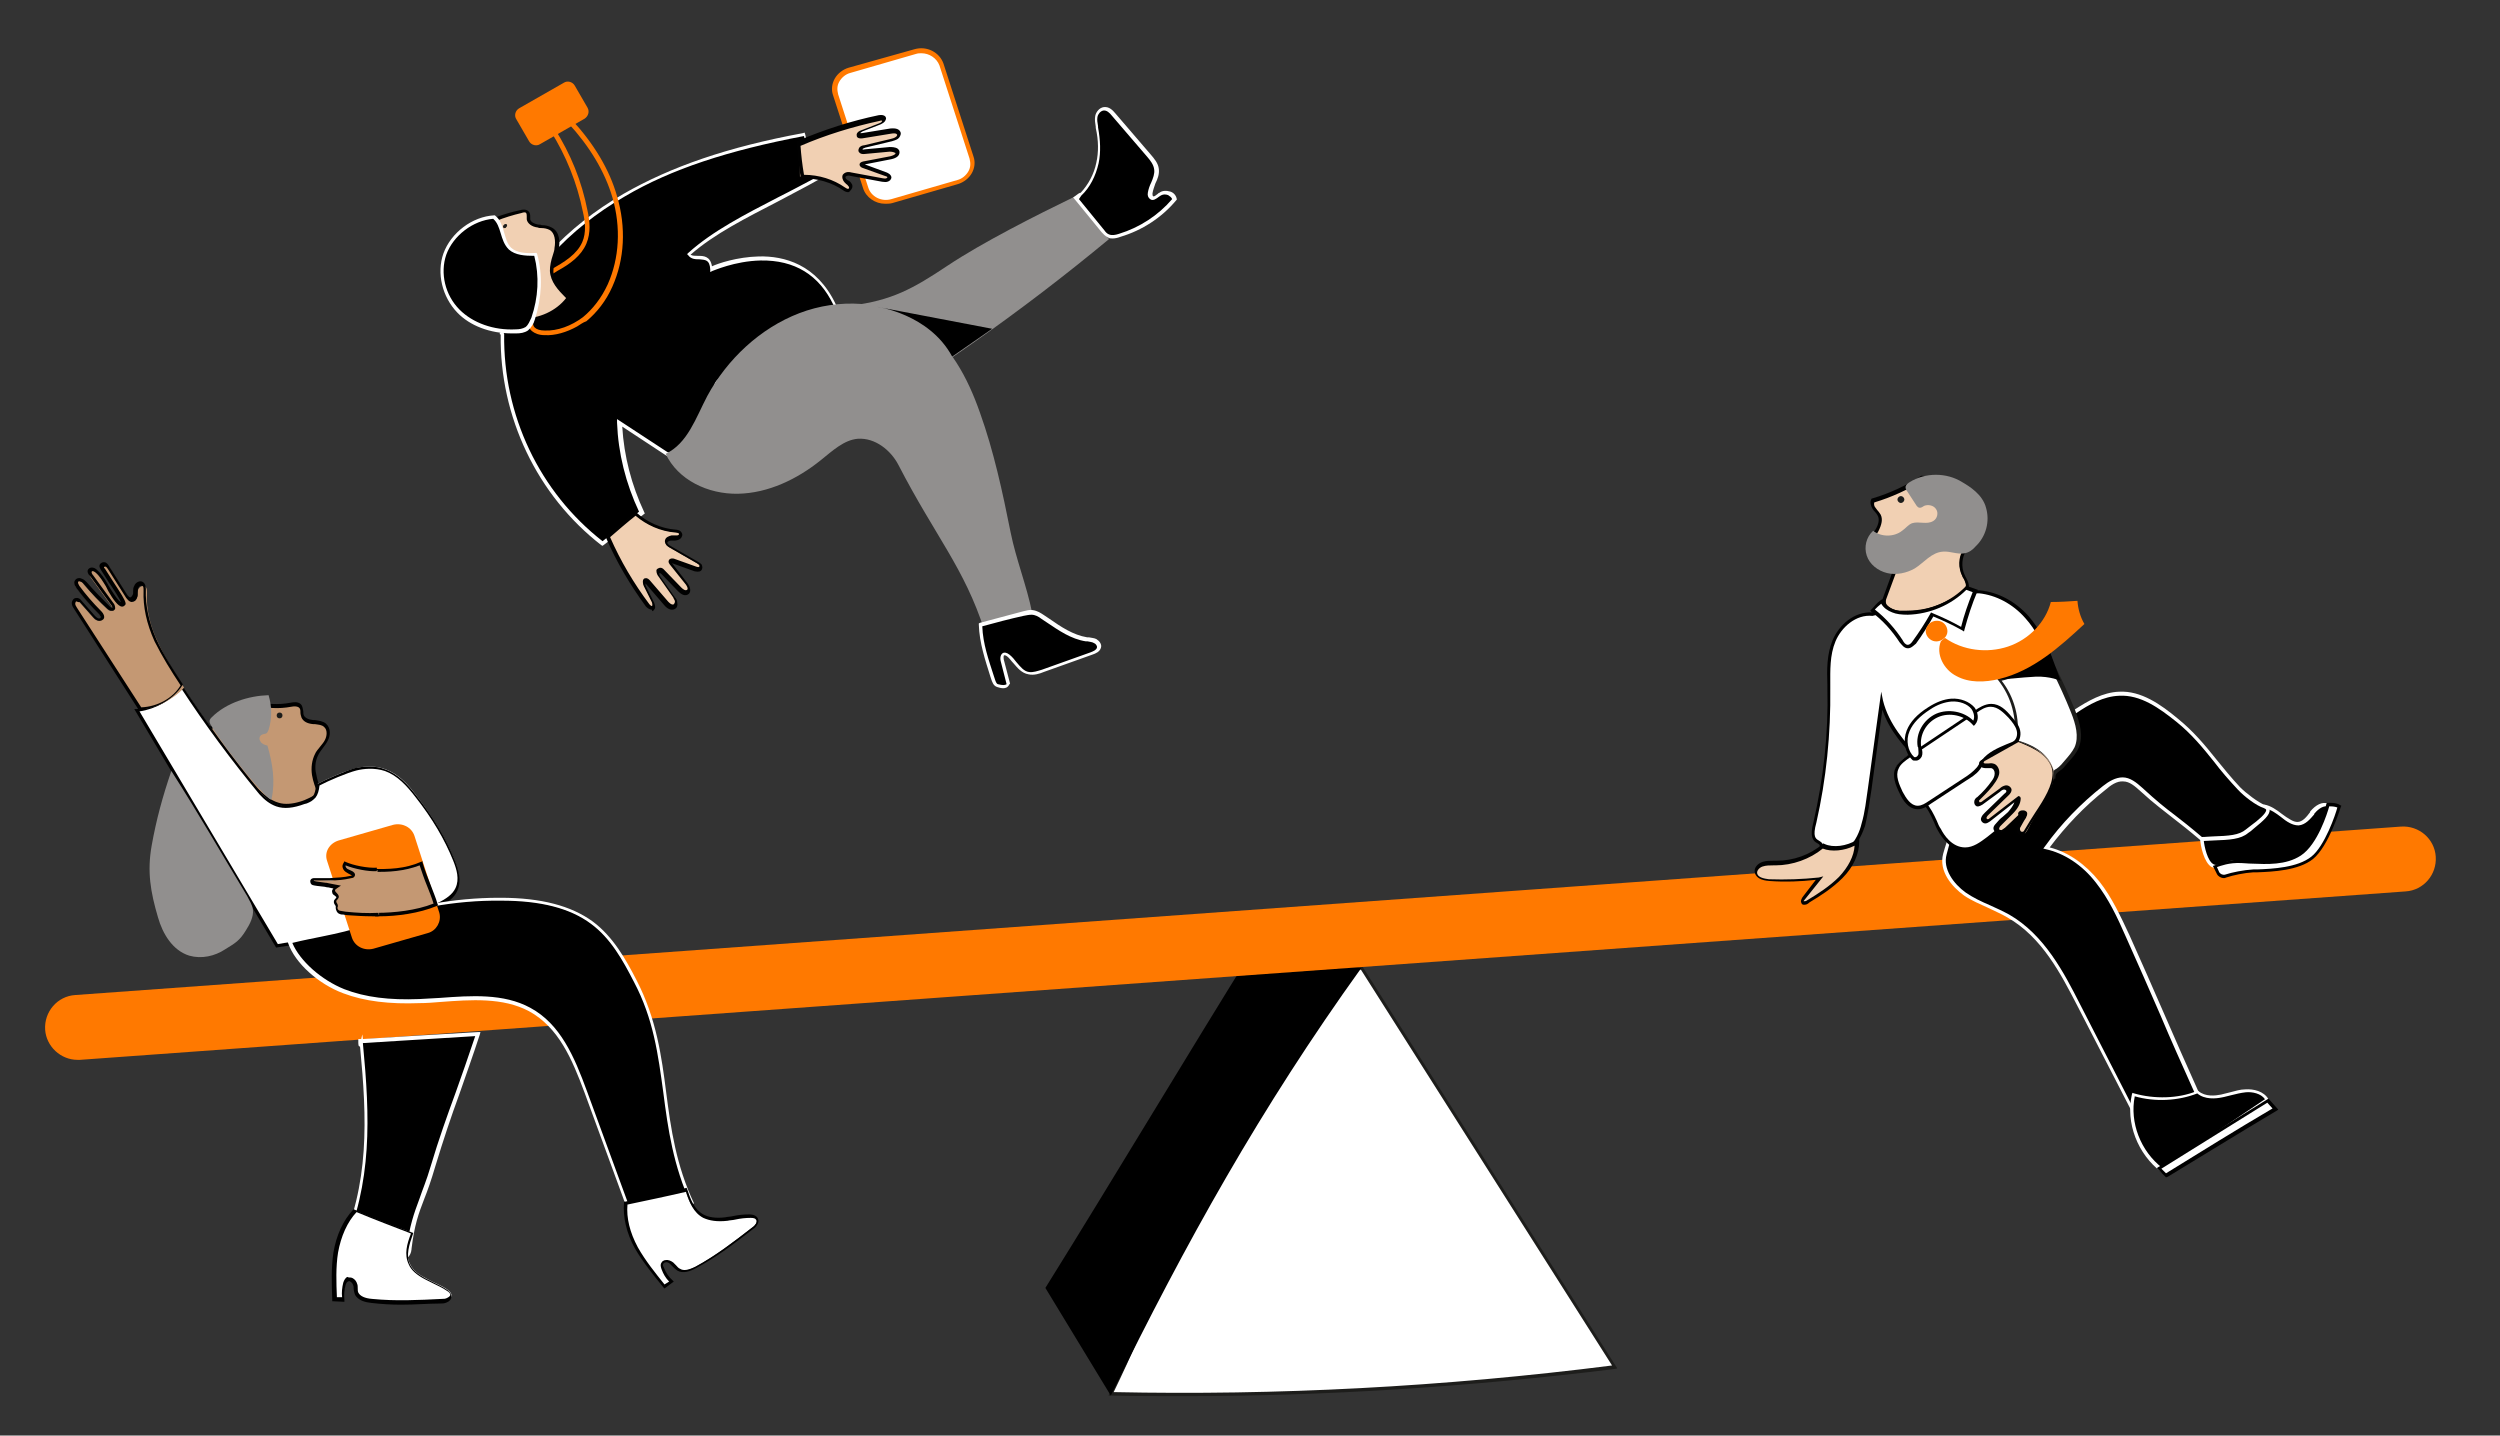 <?xml version="1.0" encoding="utf-8"?>
<!-- Generator: Adobe Illustrator 28.0.0, SVG Export Plug-In . SVG Version: 6.00 Build 0)  -->
<svg version="1.1" id="experience" xmlns="http://www.w3.org/2000/svg" xmlns:xlink="http://www.w3.org/1999/xlink" x="0px" y="0px"
	 viewBox="0 0 431.9 248" style="enable-background:new 0 0 431.9 248;" xml:space="preserve">
<rect x="0" y="0" width="431.9" height="248" fill="#333333" stroke="none"/>
<style type="text/css">
	.st0{fill:#FFFFFF;}
	.st1{fill:#1D1D1B;}
	.st2{fill:#FF7900;}
	.st3{fill:#C49873;}
	.st4{fill:#FFFFFF;stroke:#1D1D1B;stroke-width:0.75;stroke-miterlimit:10;}
	.st5{fill:#918F8E;}
	.st6{fill:#F1D0B3;}
	.st7{fill:#010101;}
</style>
<g>
	<g>
		<path class="st0" d="M222.7,166.2c-12.7,25.7-18,48.8-30.7,74.6c29.4,0.7,58.9-1.1,87-4.6c-15.6-24.6-28.2-44.4-43.8-69
			C233.8,168.3,222,167.4,222.7,166.2z"/>
		<path class="st1" d="M204.7,241.2c-4.3,0-8.5,0-12.8-0.1l-0.4,0l0.2-0.4c6.3-12.9,10.9-25.3,15.3-37.3c4.4-12,9-24.4,15.4-37.3
			c0,0,0,0,0,0l0.5,0.3c0,0,0,0,0-0.1c0.1,0.1,0.7,0.4,2.6,0.7c3.5,0.5,8.7,0.6,9.5-0.1l0.2-0.2l44.2,69.7l-0.4,0.1
			C253.9,239.6,229,241.2,204.7,241.2z M192.4,240.5c28,0.6,57-0.9,86.1-4.6l-43.4-68.4c-2.1,1-10.8,0.3-12.4-0.7
			c-6.2,12.7-10.7,24.9-15.1,36.8C203.2,215.4,198.6,227.7,192.4,240.5z"/>
	</g>
	<path d="M217.1,163c-11.9,19.1-24.6,40.4-36.5,59.5c3.8,6.2,7.5,12.4,11.3,18.6c13-26.5,25.9-49.7,43.3-73.9c0.6,0.9-0.7-1-0.1,0
		C227.4,165.2,224.3,164.7,217.1,163z"/>
</g>
<g>
	<g>
		<line class="st2" x1="13.4" y1="178.3" x2="415.3" y2="149.1"/>
	</g>
	<g>
		<path class="st2" d="M13.4,183.1c-2.9,0-5.4-2.3-5.6-5.2c-0.2-3.1,2.1-5.8,5.2-6l401.8-29.1c3.1-0.2,5.8,2.1,6,5.2
			c0.2,3.1-2.1,5.8-5.2,6L13.8,183.1C13.7,183.1,13.6,183.1,13.4,183.1z"/>
	</g>
</g>
<g>
	<path class="st3" d="M43.7,121.4c2.1,0.7,4.4,0.8,6.6,0.4c0.5-0.1,1.1-0.2,1.5,0.1c0.5,0.5,0.2,1.3,0.5,1.9c0.3,0.6,1.1,0.9,1.8,1
		c0.7,0.1,1.5,0.2,2,0.6c0.7,0.6,0.7,1.8,0.2,2.7c-0.5,0.9-1.2,1.5-1.6,2.4c-0.5,1-0.6,2.3-0.4,3.4c0.2,1.1,0.6,2.2,1,3.3
		c-1.1,0.6-2.2,1.2-3.4,1.5c-1.2,0.4-2.5,0.5-3.7,0.2c-1.6-0.4-2.8-1.6-3.9-2.7c-3-3.2-5.5-6.7-7.9-10.3c1.3-1.9,3.2-3.4,5.4-4.3
		c0.5-0.2,0.9-0.3,1.4-0.3C43.6,121.4,44.1,121.6,43.7,121.4z"/>
	<path d="M49.6,139.5c-0.5,0-1-0.1-1.5-0.2c-1.6-0.4-2.9-1.6-4.1-2.8c-3-3.2-5.5-6.8-7.9-10.3L36,126l0.1-0.2
		c1.3-1.9,3.2-3.5,5.5-4.4c0.4-0.2,0.9-0.4,1.5-0.4c0.2,0,0.5,0,0.6,0.1c0,0,0,0,0.1,0l0-0.1c2.1,0.7,4.3,0.8,6.4,0.4
		c0.5-0.1,1.2-0.2,1.7,0.2c0.4,0.3,0.4,0.9,0.5,1.3c0,0.3,0,0.5,0.1,0.7c0.2,0.4,0.7,0.7,1.6,0.8l0.3,0c0.7,0.1,1.4,0.2,1.9,0.6
		c0.9,0.8,0.8,2.1,0.3,3c-0.2,0.4-0.5,0.8-0.8,1.2c-0.3,0.4-0.6,0.8-0.8,1.2c-0.6,1.1-0.6,2.4-0.4,3.2c0.2,1.2,0.6,2.3,1,3.3
		l0.1,0.2l-0.2,0.1c-1.1,0.6-2.2,1.2-3.5,1.6C51.1,139.4,50.3,139.5,49.6,139.5z M36.6,126c2.4,3.4,4.8,7,7.8,10.1
		c1.1,1.1,2.3,2.2,3.8,2.6c1,0.3,2.3,0.2,3.6-0.2c1.1-0.3,2.1-0.9,3.1-1.4c-0.4-1-0.8-2-1-3.2c-0.2-1.3,0-2.6,0.5-3.6
		c0.2-0.5,0.6-0.9,0.9-1.3c0.3-0.4,0.6-0.7,0.8-1.1c0.4-0.7,0.5-1.8-0.1-2.3c-0.4-0.4-1-0.4-1.6-0.5l-0.3,0c-1.1-0.1-1.7-0.5-2-1.1
		c-0.1-0.3-0.2-0.6-0.2-0.9c0-0.4,0-0.7-0.3-0.9c-0.3-0.2-0.8-0.2-1.3-0.1c-2.1,0.4-4.4,0.3-6.4-0.4c-0.1,0-0.2,0-0.3,0
		c-0.1,0-0.3-0.1-0.5-0.1c0,0,0,0,0,0c-0.5,0-0.9,0.2-1.3,0.3C39.7,122.8,37.9,124.3,36.6,126z"/>
</g>
<g>
	<path class="st0" d="M31.3,118.3c4.2,6.4,8.8,12.7,13.7,18.6c0.8,0.9,1.6,1.6,2.8,2.1c1.5,0.6,3.2,0.2,4.7-0.4
		c1-0.4,1.1-0.3,1.8-1.1c0.4-0.4,0.5-1.1,0.6-2.1c1.5-0.8,4.9-2.3,6.6-2.7c1.7-0.4,3.5-0.4,5.1,0.2c2.2,0.8,3.9,2.6,5.3,4.5
		c2.7,3.5,5,7.2,6.6,11.2c0.6,1.6,1.1,3.4,0.4,4.9c-0.6,1.4-2,2.2-3.5,2.8c-3,1.3-6.3,1.9-9.6,1.6c-0.2-2.8-0.3-5.6-0.5-8.4
		c0.4,2.7,0.6,5.5,0.5,8.2c0.1,0.8,0.3,1.7,0.4,2.5c-6.2,1.1-12.3,2.1-18.5,3.2c-8.1-13.6-16.1-27.1-24.2-40.7
		C26.8,122.4,29.7,120.6,31.3,118.3z"/>
	<path d="M47.7,163.7l-24.5-41.2l0.4,0c2.9-0.3,5.8-2,7.4-4.3l0.2-0.3l0.2,0.4c4.2,6.4,8.8,12.7,13.7,18.6c0.8,1,1.7,1.6,2.7,2
		c1.3,0.5,2.8,0.3,4.5-0.4l0.4-0.1c0.6-0.2,0.7-0.3,1.3-0.8c0.4-0.4,0.5-1.1,0.6-1.9l0-0.1l0.1-0.1c1.5-0.8,4.9-2.3,6.6-2.8
		c1.9-0.4,3.7-0.4,5.2,0.2c2.3,0.8,4,2.7,5.4,4.5c3,3.8,5.2,7.5,6.7,11.3c0.6,1.6,1.2,3.5,0.4,5.2c-0.5,1.2-1.7,2.1-3.6,3
		c-2.9,1.3-6.1,1.8-9.3,1.7l0.3,2.2L47.7,163.7z M24.1,122.9L48,163.1l18-3.1l-0.3-1.8l-0.1,0l0-0.2c-0.2-2.8-0.3-5.6-0.5-8.4
		l0.6-0.1c0.5,2.7,0.6,5.5,0.5,8.2c3.1,0.2,6.3-0.4,9.2-1.6c1.7-0.8,2.8-1.6,3.3-2.7c0.7-1.5,0.2-3.2-0.4-4.7
		c-1.5-3.7-3.6-7.3-6.6-11.1c-1.4-1.8-3-3.6-5.2-4.4c-1.8-0.6-3.7-0.4-4.9-0.1c-1.6,0.4-4.9,1.8-6.4,2.6c-0.1,0.9-0.3,1.6-0.7,2.1
		c-0.6,0.6-0.8,0.7-1.5,1l-0.4,0.1c-1.9,0.7-3.5,0.9-4.9,0.4c-1.1-0.4-2-1.1-2.9-2.1c-4.8-5.8-9.4-12-13.5-18.3
		C29.7,120.9,26.9,122.5,24.1,122.9z"/>
</g>
<g>
	<path d="M62.4,180.3c1.2,12.1,1.9,24-3.7,36.1c3,0,6.1,0,9.1,0.8c2.9,0.7,2.8-1.5,2.8-1.5c0.9-6.5,2.1-7.5,4.1-14.2
		c2.5-8.5,5.1-14.5,7.8-22.9c-6.2,0.4-14.1,0.9-20.3,1.3C62.2,180.5,62.2,181,62.4,180.3z"/>
	<path class="st0" d="M68.8,217.6c-0.3,0-0.7-0.1-1.1-0.2c-2.9-0.7-6-0.7-9-0.8l-0.4,0l0.2-0.4c5.4-11.7,4.9-22.9,3.7-35.4
		c-0.3,0-0.3-0.3-0.3-1l0-0.3l0.3,0c0.1,0,0.1,0,0.2,0l0.2-0.8l0.1,0.8c3-0.2,6.3-0.4,9.7-0.6c3.5-0.2,7-0.4,10.2-0.6l0.4,0
		l-0.1,0.4c-1.2,3.7-2.4,7-3.5,10.2c-1.5,4.1-2.8,8-4.2,12.6c-0.7,2.4-1.3,4.1-1.9,5.6c-1,2.6-1.7,4.5-2.2,8.6l0,0
		c0,0,0,0.9-0.6,1.5C69.9,217.5,69.4,217.6,68.8,217.6z M59.1,216.2c2.9,0,5.8,0.1,8.7,0.8c0.9,0.2,1.6,0.2,2-0.2
		c0.5-0.4,0.4-1,0.4-1c0.6-4.2,1.3-6.1,2.3-8.8c0.5-1.5,1.2-3.1,1.9-5.5c1.4-4.7,2.8-8.6,4.3-12.7c1.1-3.1,2.2-6.2,3.4-9.8
		c-3,0.2-6.4,0.4-9.7,0.6c-3.3,0.2-6.7,0.4-9.7,0.6l0,0.1C63.9,192.9,64.4,204.3,59.1,216.2z"/>
</g>
<path class="st4" d="M47.1,121.6"/>
<path class="st5" d="M46.4,120.1c0.6,2,0.6,4.1,0,6c-0.1,0.2-0.2,0.5-0.4,0.6c-0.2,0.1-0.5,0.1-0.7,0.2c-0.5,0.2-0.6,0.8-0.3,1.2
	c0.2,0.4,0.7,0.6,1.2,0.7c0.9,3.1,1.4,6.2,0.7,9.3c-0.3,0.7-7.6-8.1-10.4-12.7c-0.1-0.2-0.3-0.5-0.3-0.8c0-0.3,0.2-0.5,0.4-0.7
	C39.1,121.4,43,120.2,46.4,120.1z"/>
<g>
	<ellipse class="st0" cx="48.3" cy="123.6" rx="0.3" ry="0.2"/>
	<path class="st1" d="M48.3,124.1c-0.3,0-0.5-0.2-0.5-0.5s0.2-0.5,0.5-0.5s0.5,0.2,0.5,0.5S48.6,124.1,48.3,124.1z M48.3,123.6
		L48.3,123.6L48.3,123.6C48.3,123.6,48.3,123.6,48.3,123.6z"/>
</g>
<path class="st5" d="M29.6,133.2c-1.5,4.4-2.6,8.4-3.4,12.9c-0.8,4.5-0.2,8,1.1,12.4c0.8,2.8,2.5,5.7,5.4,6.6
	c2.1,0.6,4.4,0.1,6.2-1.1c1.8-1.1,2.5-1.5,3.6-3.3c0.7-1.1,1.3-2.3,1.2-3.5c-0.1-0.9-0.6-1.6-1-2.4
	C38.4,147.7,34.4,140.7,29.6,133.2z"/>
<g>
	<path class="st3" d="M24.1,122.5c-3.7-5.8-7.4-11.6-11.2-17.4c-0.2-0.3-0.3-0.5-0.3-0.8c0-0.3,0.2-0.6,0.6-0.6
		c0.2,0,0.4,0.2,0.6,0.4c0.8,0.9,1.5,1.7,2.3,2.6c0.3,0.4,0.9,0.7,1.2,0.4c0.4-0.3,0-0.9-0.3-1.2c-1.4-1.4-2.6-2.8-3.8-4.4
		c-0.2-0.3-0.4-0.7-0.2-1c0.2-0.2,0.5-0.3,0.8-0.1c0.3,0.1,0.5,0.3,0.7,0.6c1.3,1.5,2.6,2.9,4,4.2c0.2,0.2,0.5,0.4,0.7,0.3
		c0.3-0.2,0.2-0.6,0-0.9c-1.2-1.6-2.3-3.2-3.5-4.8c-0.2-0.3-0.5-0.9-0.1-1.1c0.3-0.2,0.7,0,1,0.2c1,0.8,1.5,1.9,2.2,3
		c0.6,1,2.1,3.6,2.7,2.5c-0.1-0.8-2.4-3.9-3.5-5.9c-0.1-0.2-0.2-0.4-0.1-0.5c0.1-0.2,0.4-0.3,0.7-0.2c0.2,0.1,0.4,0.3,0.5,0.6
		c1,1.6,2.1,3.3,3.1,4.9c0.2,0.2,0.4,0.5,0.7,0.6c0.5,0.1,0.8-0.5,0.8-0.9c0-0.4,0-0.8,0.2-1.2c0.2-0.4,0.7-0.7,1.1-0.5
		c0.4,0.2,0.4,0.7,0.4,1.1c-0.2,2.9,0.6,5.9,1.9,8.6c1.2,2.7,2.9,5.2,4.5,7.8C30,120.8,27,122.4,24.1,122.5z"/>
	<path d="M24,122.7l-11.2-17.5c-0.2-0.3-0.4-0.6-0.4-1c0-0.2,0.1-0.5,0.3-0.7c0.2-0.2,0.4-0.2,0.6-0.2c0.3,0,0.6,0.2,0.8,0.5
		l2.3,2.6c0.2,0.2,0.6,0.6,0.9,0.4c0,0,0.1-0.1,0.1-0.1c0-0.2-0.2-0.5-0.4-0.7c-1.4-1.4-2.7-2.9-3.8-4.4c-0.4-0.6-0.5-1-0.2-1.4
		c0.3-0.4,0.8-0.4,1.2-0.2c0.3,0.1,0.6,0.4,0.8,0.6c1.2,1.4,2.6,2.8,4,4.2c0.2,0.2,0.3,0.2,0.4,0.2c0-0.1,0-0.3-0.2-0.5l-3.5-4.8
		C15,99,15,98.5,15.4,98.2c0.4-0.3,1-0.1,1.3,0.2c0.8,0.7,1.4,1.6,1.9,2.5c0.1,0.2,0.2,0.4,0.3,0.5l0.1,0.2c0.4,0.6,1.5,2.4,1.9,2.4
		c0,0,0,0,0,0c-0.2-0.5-1.2-2.1-2.1-3.4c-0.5-0.8-1-1.6-1.4-2.2c-0.1-0.2-0.3-0.5-0.2-0.8c0.1-0.2,0.2-0.3,0.4-0.4
		c0.2-0.1,0.5-0.1,0.7,0c0.3,0.2,0.5,0.5,0.6,0.7l3.1,4.9c0.2,0.2,0.3,0.4,0.5,0.4c0.1,0,0.1,0,0.2-0.1c0.1-0.1,0.3-0.4,0.3-0.6
		c0-0.1,0-0.2,0-0.3c0-0.3,0-0.7,0.2-1c0.1-0.3,0.4-0.6,0.7-0.7c0.2-0.1,0.5-0.1,0.7,0c0.6,0.3,0.6,1.1,0.6,1.4
		c-0.1,2.6,0.5,5.5,1.8,8.5c1.2,2.7,2.9,5.2,4.5,7.7l0.1,0.1l-0.1,0.2c-1.5,2.4-4.5,4.1-7.6,4.2L24,122.7z M13.2,103.9
		c-0.1,0-0.1,0-0.1,0.1c-0.1,0.1-0.1,0.2-0.1,0.3c0,0.2,0.1,0.4,0.3,0.7l11.1,17.2c2.8-0.1,5.5-1.6,6.8-3.8c-1.6-2.4-3.2-5-4.5-7.6
		c-1.4-3.1-2-6-1.9-8.7c0-0.5,0-0.8-0.2-0.9c-0.1,0-0.2,0-0.3,0c-0.2,0.1-0.3,0.2-0.4,0.4c-0.1,0.2-0.1,0.5-0.1,0.8
		c0,0.1,0,0.2,0,0.4c0,0.3-0.2,0.7-0.5,1c-0.2,0.1-0.4,0.2-0.6,0.2c-0.5-0.1-0.7-0.5-0.9-0.7l-3.1-4.9c-0.1-0.2-0.3-0.4-0.4-0.5
		c-0.1,0-0.2,0-0.3,0c-0.1,0.1,0,0.3,0.1,0.3c0.4,0.6,0.9,1.4,1.4,2.2c1.3,2,2.1,3.2,2.2,3.8l0,0.1l0,0.1c-0.2,0.3-0.4,0.4-0.6,0.4
		c-0.7,0-1.6-1.3-2.4-2.7l-0.1-0.2c-0.1-0.2-0.2-0.4-0.3-0.6c-0.5-0.8-1-1.7-1.8-2.4c-0.2-0.2-0.5-0.3-0.6-0.2
		c-0.2,0.1,0,0.5,0.2,0.7l3.5,4.8c0.2,0.2,0.3,0.6,0.3,0.9c0,0.2-0.2,0.3-0.3,0.4c-0.3,0.1-0.6,0-1-0.3c-1.4-1.3-2.8-2.7-4-4.2
		c-0.2-0.2-0.3-0.4-0.6-0.5c-0.2-0.1-0.4-0.1-0.5,0c-0.1,0.2,0.1,0.5,0.2,0.7c1.1,1.5,2.4,3,3.7,4.3c0.2,0.2,0.6,0.6,0.6,1.1
		c0,0.2-0.1,0.4-0.3,0.5c-0.5,0.4-1.2,0-1.6-0.5l-2.3-2.6C13.5,104.1,13.3,103.9,13.2,103.9C13.2,103.9,13.2,103.9,13.2,103.9z"/>
</g>
<g>
	<path d="M119.6,208.2c-6.4-13.5-3.3-25.7-9.9-38.5c-1.9-3.7-4.1-7.5-7.5-10.1c-4.3-3.2-10.2-4.1-15.7-4.1c-8,0-15.9,1.4-23.3,4.1
		c-4.4,1.6-6.9,1.8-13.1,3.3c1.2,3.3,5.2,6.8,9.3,8.4c4.1,1.6,8.6,1.9,13,1.7c6.5-0.3,13.5-1.6,19.1,1.4c5.3,2.9,7.7,8.8,9.7,14.2
		c3.1,8.4,6.2,16.7,9.2,25.1"/>
	<path class="st0" d="M110.2,213.9l-9.2-25.1c-2.2-5.9-4.5-11.3-9.6-14.1c-4.5-2.4-10-2-15.3-1.6c-1.2,0.1-2.4,0.2-3.6,0.2
		c-5.2,0.2-9.5-0.3-13.2-1.7c-4.3-1.6-8.3-5.2-9.5-8.6l-0.1-0.3l0.3-0.1c2.2-0.5,3.9-0.9,5.4-1.2c2.8-0.6,4.9-1,7.7-2.1
		c7.3-2.7,15.3-4.2,23.1-4.2c0.1,0,0.2,0,0.3,0c7,0,12.2,1.4,15.9,4.1c3.5,2.6,5.7,6.5,7.6,10.2c3.4,6.6,4.3,13.1,5.1,19.4
		c0.8,6.2,1.7,12.5,4.8,19.1l-0.5,0.2c-3.1-6.7-4-13.1-4.8-19.3c-0.9-6.6-1.7-12.8-5.1-19.2c-1.9-3.7-4-7.5-7.4-10
		c-3.6-2.7-8.7-4-15.5-4c-7.9-0.1-15.9,1.4-23.2,4.1c-2.9,1.1-4.9,1.5-7.8,2.1c-1.4,0.3-3.1,0.6-5.1,1.1c1.3,3.1,5,6.4,9,8
		c3.6,1.4,7.8,1.9,12.9,1.7c1.2-0.1,2.4-0.1,3.6-0.2c5.4-0.4,11-0.8,15.6,1.7c5.2,2.8,7.6,8.4,9.8,14.4l9.2,25.1L110.2,213.9z"/>
</g>
<g>
	<path class="st2" d="M73.9,161.2l-9.4,2.7c-1.6,0.4-3.2-0.4-3.7-1.9l-4.3-13.3c-0.5-1.5,0.4-3,2-3.5l9.4-2.7
		c1.6-0.4,3.2,0.4,3.7,1.9l4.3,13.3C76.3,159.2,75.4,160.8,73.9,161.2z"/>
</g>
<g>
	<path class="st3" d="M72.7,149.1c-2.6,1.1-5.4,1.3-8.5,1.2c0.2,2.8,0.2,4.9,0.8,7.6c3.3,0.1,7.4-0.4,10.3-1.7
		C74.6,154,73.4,151.7,72.7,149.1z"/>
	<path d="M65.6,158.3c-0.2,0-0.4,0-0.6,0l-0.2,0l0-0.2c-0.5-2.1-0.6-3.9-0.7-5.9c0-0.6-0.1-1.2-0.1-1.8l0-0.3l0.3,0
		c2.8,0.1,5.7,0,8.4-1.2l0.3-0.1L73,149c0.4,1.4,0.9,2.6,1.4,3.9c0.4,1.1,0.9,2.2,1.2,3.3l0.1,0.2l-0.2,0.1
		C72.4,157.8,68.5,158.3,65.6,158.3z M65.2,157.7c2.8,0,6.7-0.4,9.7-1.6c-0.3-1-0.7-2-1.1-3c-0.5-1.2-0.9-2.4-1.3-3.6
		c-2.6,1-5.4,1.2-8,1.1c0,0.5,0.1,1,0.1,1.5C64.7,154.1,64.8,155.7,65.2,157.7z"/>
</g>
<g>
	<path class="st3" d="M65.2,150.3c-1.6,0.1-4.1-0.4-5.5-1c-0.3,0.4-0.2,1.1,0.5,1.4c0.1,0.1,0.6,0.3,0.8,0.4s0.2,0.2,0.2,0.4
		c-0.1,0.1-0.2,0.2-0.4,0.2c-1.3,0.3-2.3,0.3-3.6,0.4c-0.2,0-2.4-0.1-2.6-0.1c-0.6,0.1-0.6,0.5-0.2,0.6c0.3,0.1,2.3,0.3,2.6,0.4
		c0.5,0.1,1,0.2,1.4,0.3c-0.3,0.2-0.7,0.5-0.6,0.8c0.1,0.2,0.3,0.3,0.4,0.5c0.2,0.1,0.3,0.3,0.2,0.5c-0.1,0.3-0.3,0.3-0.4,0.5
		c-0.1,0.4,0.1,0.5,0.2,0.7c0.1,0.1,0,0.3,0,0.5c-0.1,0.3,0.1,0.7,0.5,0.8c0.2,0.1,0.4,0.1,0.5,0.1c2.2,0.2,4.1,0.4,6.3,0.3"/>
	<path d="M64.3,158.3c-1.5,0-2.9-0.1-4.4-0.2l-0.6-0.1c-0.2,0-0.4,0-0.6-0.1c-0.4-0.1-0.7-0.6-0.7-1.1c0-0.2,0-0.3,0-0.3
		c0,0-0.1-0.1-0.1-0.1c-0.1-0.2-0.3-0.4-0.2-0.8c0.1-0.2,0.2-0.3,0.3-0.4c0.1-0.1,0.1-0.1,0.1-0.2c0,0,0-0.1-0.2-0.2l-0.1-0.1
		c-0.2-0.1-0.4-0.3-0.4-0.5c-0.1-0.3,0-0.5,0.2-0.7l-0.9-0.2c-0.1,0-0.3,0-0.6-0.1c-1-0.1-1.8-0.2-2.1-0.3c-0.3-0.1-0.4-0.4-0.4-0.7
		c0-0.1,0.1-0.5,0.7-0.5c0.1,0,0.7,0,1.6,0c0.5,0,1,0,1.1,0c1.4-0.1,2.3-0.1,3.6-0.4c0.1,0,0.1,0,0.2-0.1c0,0,0,0-0.1,0
		c-0.1-0.1-0.6-0.3-0.7-0.4c-0.4-0.2-0.7-0.5-0.8-0.9c-0.1-0.3,0-0.6,0.2-0.9l0.1-0.2l0.2,0.1c1.3,0.6,3.8,1.1,5.4,1l0,0.6
		c-1.5,0.1-3.9-0.4-5.4-1c0,0.1,0,0.1,0,0.2c0.1,0.2,0.2,0.4,0.5,0.5c0.2,0.1,0.7,0.3,0.8,0.4c0.3,0.2,0.4,0.5,0.3,0.7
		c-0.1,0.3-0.4,0.4-0.6,0.4c-1.3,0.3-2.3,0.4-3.6,0.4c-0.2,0-0.6,0-1.2,0c-0.6,0-1.4,0-1.5,0c-0.2,0-0.2,0.1-0.2,0.1c0,0,0,0,0.1,0
		c0.2,0.1,1.4,0.2,1.9,0.3c0.3,0,0.6,0.1,0.6,0.1l2.1,0.4l-0.6,0.4c-0.3,0.2-0.5,0.4-0.4,0.5c0,0.1,0.1,0.2,0.2,0.3l0.1,0.1
		c0.3,0.3,0.4,0.6,0.3,0.8c-0.1,0.2-0.2,0.3-0.3,0.4c-0.1,0.1-0.1,0.1-0.1,0.2c0,0.1,0,0.2,0.1,0.3c0,0.1,0.1,0.1,0.1,0.2
		c0.1,0.2,0.1,0.4,0,0.6c0,0.2,0.1,0.4,0.3,0.5c0.1,0,0.3,0.1,0.5,0.1l0.6,0.1c1.9,0.2,3.7,0.3,5.7,0.2l0,0.6
		C65.2,158.3,64.8,158.3,64.3,158.3z"/>
</g>
<g>
	<path class="st0" d="M61.5,209.2c-1.9,2-2.9,4.6-3.4,7.3c-0.4,2.7-0.3,5.4-0.2,8c0.5,0,1,0,1.5,0c-0.1-0.9,0-1.8,0.2-2.7
		c0.1-0.3,0.2-0.7,0.6-0.8c0.5-0.2,1.1,0.3,1.2,0.9s0,1.1,0.3,1.6c0.4,0.9,1.6,1.2,2.6,1.3c4,0.4,8,0.2,12,0c0.4,0,0.7,0,1.1-0.2
		c0.3-0.1,0.6-0.4,0.6-0.8c0-0.4-0.3-0.7-0.7-1c-1.1-0.8-2.4-1.2-3.6-1.9c-1.2-0.6-2.4-1.4-2.9-2.6c-0.8-1.7-0.2-3.6,0.5-5.3
		C68,211.8,64.8,210.6,61.5,209.2z"/>
	<path d="M69.3,225.4c-1.7,0-3.4-0.1-5.1-0.3c-1-0.1-2.4-0.4-2.9-1.5c-0.1-0.3-0.2-0.7-0.2-1c0-0.2,0-0.4-0.1-0.6
		c-0.1-0.3-0.3-0.5-0.5-0.6c-0.1-0.1-0.2-0.1-0.4,0c-0.2,0.1-0.3,0.3-0.4,0.6c-0.2,0.8-0.3,1.7-0.2,2.6l0,0.3l-2.1-0.1l0-0.3
		c-0.1-2.7-0.2-5.4,0.2-8.1c0.5-3,1.7-5.6,3.4-7.4l0.1-0.1l0.2,0.1c3.2,1.4,6.6,2.6,9.8,3.9l0.3,0.1l-0.1,0.3
		c-0.6,1.7-1.2,3.6-0.5,5.1c0.4,0.9,1.3,1.7,2.8,2.5c0.4,0.2,0.8,0.4,1.2,0.6c0.8,0.4,1.7,0.8,2.4,1.3c0.2,0.1,0.8,0.6,0.8,1.2
		c0,0.4-0.3,0.8-0.8,1c-0.4,0.2-0.8,0.2-1.2,0.2C74,225.2,71.7,225.4,69.3,225.4z M60.4,220.7c0.2,0,0.3,0,0.5,0.1
		c0.4,0.2,0.7,0.6,0.8,1c0.1,0.2,0.1,0.5,0.1,0.7c0,0.3,0,0.6,0.1,0.8c0.3,0.6,1.1,1,2.4,1.1c4,0.4,8.1,0.2,12,0c0.3,0,0.7,0,1-0.2
		c0.2-0.1,0.5-0.3,0.5-0.5c0-0.2-0.2-0.5-0.6-0.7c-0.7-0.5-1.6-0.9-2.4-1.3c-0.4-0.2-0.8-0.4-1.2-0.6c-1.6-0.8-2.6-1.7-3-2.7
		c-0.8-1.7-0.3-3.5,0.4-5.3c-3.1-1.2-6.3-2.4-9.4-3.7c-1.6,1.7-2.7,4.2-3.2,7c-0.4,2.5-0.3,5.2-0.2,7.7l0.9,0
		c-0.1-0.8,0-1.7,0.2-2.5c0.1-0.3,0.3-0.8,0.7-1C60.2,220.7,60.3,220.7,60.4,220.7z"/>
</g>
<g>
	<path class="st0" d="M108.2,207.9c-0.3,2.7,0.5,5.4,1.8,7.7c1.3,2.4,3.1,4.5,4.8,6.6c0.4-0.3,0.8-0.5,1.2-0.8
		c-0.7-0.7-1.2-1.4-1.5-2.3c-0.1-0.3-0.2-0.7-0.1-1c0.3-0.5,1.1-0.3,1.5,0c0.4,0.4,0.7,0.9,1.2,1.2c0.9,0.5,2,0.1,3-0.4
		c3.5-1.9,6.6-4.3,9.7-6.7c0.3-0.2,0.6-0.4,0.8-0.8c0.2-0.3,0.2-0.7,0-1c-0.2-0.3-0.7-0.4-1.2-0.4c-1.4,0-2.7,0.3-4.1,0.5
		c-1.4,0.2-2.8,0.2-4-0.5c-1.7-0.9-2.4-2.8-2.9-4.5C115.1,206.4,111.6,207.2,108.2,207.9z"/>
	<path d="M114.8,222.6l-0.2-0.2c-1.7-2.1-3.5-4.3-4.9-6.7c-1.5-2.7-2.1-5.5-1.9-7.9l0-0.2l0.2,0c3.5-0.7,6.9-1.5,10.3-2.3l0.3-0.1
		l0.1,0.2c0.6,1.8,1.2,3.5,2.8,4.4c0.9,0.5,2.2,0.7,3.8,0.5c0.4-0.1,0.9-0.1,1.3-0.2c0.9-0.2,1.9-0.3,2.8-0.3c0.2,0,1,0,1.4,0.5
		c0.3,0.4,0.3,0.9,0,1.3c-0.2,0.4-0.5,0.6-0.8,0.8c-3.1,2.4-6.2,4.8-9.8,6.7c-0.9,0.5-2.2,1-3.2,0.4c-0.3-0.2-0.6-0.5-0.8-0.7
		c-0.2-0.2-0.3-0.3-0.5-0.5c-0.2-0.2-0.6-0.3-0.8-0.2c-0.1,0-0.2,0.1-0.3,0.2c-0.1,0.1-0.1,0.4,0.1,0.7c0.3,0.8,0.8,1.6,1.5,2.2
		l0.2,0.2L114.8,222.6z M108.4,208.1c-0.2,2.3,0.4,4.8,1.8,7.4c1.3,2.3,3,4.4,4.6,6.4l0.8-0.5c-0.6-0.6-1-1.3-1.3-2.1
		c-0.1-0.3-0.3-0.8,0-1.2c0.1-0.2,0.4-0.4,0.7-0.4c0.4-0.1,0.9,0.1,1.3,0.4c0.2,0.2,0.4,0.4,0.5,0.5c0.2,0.2,0.4,0.5,0.7,0.6
		c0.6,0.4,1.5,0.2,2.7-0.4c3.5-1.9,6.6-4.3,9.7-6.7c0.3-0.2,0.5-0.4,0.7-0.7c0.1-0.2,0.2-0.5,0-0.7c-0.1-0.2-0.4-0.3-0.9-0.3
		c-0.9,0-1.8,0.1-2.7,0.3c-0.4,0.1-0.9,0.1-1.3,0.2c-1.8,0.2-3.1,0-4.2-0.5c-1.7-0.9-2.4-2.7-3-4.5
		C115.1,206.7,111.7,207.4,108.4,208.1z"/>
</g>
<g>
	<g>
		<g>
			<path class="st0" d="M165.4,31.4L154,34.7c-1.9,0.5-3.9-0.5-4.5-2.2l-5.2-16.1c-0.6-1.8,0.5-3.7,2.4-4.2l11.4-3.3
				c1.9-0.5,3.9,0.5,4.5,2.2l5.2,16.1C168.3,29,167.3,30.9,165.4,31.4z"/>
			<path class="st2" d="M152.9,35.2c-1.7,0-3.3-1.1-3.8-2.7l-5.2-16.1c-0.3-0.9-0.2-1.9,0.3-2.8c0.5-0.9,1.4-1.6,2.4-1.9L158,8.5
				c2.1-0.6,4.3,0.5,5,2.5l5.2,16.1c0.3,0.9,0.2,1.9-0.3,2.8c-0.5,0.9-1.4,1.6-2.4,1.9l-11.4,3.3C153.7,35.2,153.3,35.2,152.9,35.2z
				 M159.2,9.2c-0.3,0-0.6,0-0.9,0.1l-11.4,3.3c-0.8,0.2-1.5,0.8-1.9,1.5c-0.4,0.7-0.4,1.4-0.2,2.2l5.2,16.1c0.5,1.6,2.3,2.5,4,2
				l11.4-3.3c0.8-0.2,1.5-0.8,1.9-1.5c0.4-0.7,0.4-1.4,0.2-2.2l-5.2-16.1C161.8,10,160.5,9.2,159.2,9.2z"/>
		</g>
	</g>
	<g>
		<g>
			<path d="M107.8,33.6C98.7,39,90.7,46.9,87,56.5l-0.2-0.2c0,0.3,0,0.6,0,0.8c0,0.1-0.1,0.3-0.1,0.4l0.1,0.1
				c-0.2,14,6.3,27.7,17.3,36.2c2.2-1.8,4.4-3.6,6.6-5.4c-2.3-4.8-3.6-10.1-3.9-15.5l8.2,5.3c0.1,0.1,4.3,0.9,4.4,1.1
				c0-0.1,0.1-1,0.1-1.1l-0.1,2.3c1.1-1.2,2.5-2,2.6-3.7c0-1.8,1.3-7.8,1.3-9.5c-0.1-3.6,5.2-1.2,7.2-4.4c2-3.2,11-7.4,13.5-10.2
				c-6.1-13.3-21.3-6.2-21.3-6.2c-0.1-3.2-2.8-1.2-3.8-2.5c6-5.5,15.4-9.2,22.3-13.2c-1-2.5-1.8-5.1-2.3-7.6
				C128.1,25.2,117.3,28.1,107.8,33.6z"/>
			<path class="st0" d="M104.1,94.3l-0.2-0.1C92.8,85.6,86.3,72,86.5,57.8l-0.2-0.1l0.1-0.2c0-0.1,0.1-0.2,0.1-0.2l0-0.1l0-0.1
				c0-0.2,0-0.4,0-0.7l0-0.6l0.4,0.3c3.5-8.9,10.9-16.9,20.8-22.6l0,0c8.2-4.7,18-8.1,31-10.5l0.3-0.1l0.1,0.3
				c0.6,2.8,1.3,5.3,2.3,7.5l0.1,0.3l-0.2,0.1c-2.1,1.2-4.5,2.4-6.9,3.7c-5.4,2.8-11,5.6-15.1,9.2c0.3,0.2,0.8,0.2,1.3,0.2
				c0.9,0,2.1,0,2.4,1.8c1.1-0.5,4.3-1.6,8.1-1.7c4.3-0.1,10,1.3,13.3,8.3l0.1,0.2l-0.1,0.2c-1.1,1.3-3.5,2.8-6,4.4
				c-3.2,2-6.4,4.1-7.5,5.8c-1,1.6-2.7,1.9-4.3,2.2c-1.8,0.3-2.9,0.5-2.8,2.1c0,1-0.3,3.1-0.7,5.1c-0.3,1.8-0.6,3.6-0.6,4.5
				c0,1.4-0.9,2.3-1.8,3.1c-0.3,0.3-0.5,0.5-0.8,0.8l-0.6,0.6l0.1-1.8c-0.3-0.1-1.3-0.3-2-0.5c-1.9-0.4-2.2-0.5-2.3-0.6l-7.6-5
				c0.3,5.1,1.6,10.1,3.8,14.8l0.1,0.2L104.1,94.3z M87,57.5L87,57.5l0.1,0.2c-0.2,14,6.1,27.3,17,35.8l6.3-5.1
				c-2.3-4.9-3.6-10.1-3.8-15.4l0-0.6l8.7,5.7c0.2,0.1,1.3,0.3,2.1,0.5c1,0.2,1.5,0.3,1.9,0.4c0,0,0-0.1,0-0.1c0-0.4,0-0.5,0.1-0.6
				l0.7-2.4l-0.1,4c0.1-0.1,0.2-0.2,0.3-0.2c0.8-0.8,1.6-1.5,1.7-2.7c0-0.9,0.3-2.7,0.6-4.6c0.3-2,0.7-4.1,0.7-5
				c0-2.2,1.7-2.5,3.4-2.7c1.5-0.2,3-0.5,3.8-1.9c1.1-1.8,4.5-3.9,7.7-6c2.4-1.5,4.6-2.9,5.8-4.1c-2.5-5.2-6.7-7.8-12.6-7.7
				c-4.5,0.1-8.2,1.8-8.3,1.8l-0.4,0.2l0-0.5c-0.1-1.6-0.8-1.6-1.8-1.7c-0.7,0-1.5,0-2-0.7l-0.2-0.2l0.2-0.2
				c4.2-3.8,9.9-6.7,15.5-9.6c2.4-1.2,4.6-2.4,6.7-3.5c-0.9-2.1-1.6-4.5-2.2-7.1C125.8,26,116,29.2,108,33.9l0,0
				c-9.9,5.7-17.2,13.8-20.7,22.7L87.2,57L87.1,57c0,0,0,0,0,0l0,0.3L87,57.5z"/>
		</g>
		<g>
			<path class="st6" d="M138,24.6c4.5-1.9,9.1-3.4,13.8-4.4c0.3-0.1,0.7-0.1,0.8,0.2c0.2,0.4-0.3,0.7-0.7,0.9c-1,0.4-2,0.8-3.1,1.2
				c-0.3,0.1-0.8,0.5-0.6,0.8c0.1,0.2,0.4,0.1,0.6,0.1c1.6-0.3,3.3-0.5,4.9-0.8c0.6-0.1,1.3-0.1,1.4,0.5c0.1,0.3-0.1,0.6-0.4,0.8
				s-0.6,0.3-0.9,0.3c-1.5,0.4-3.1,0.7-4.6,1.1c-0.3,0.1-0.8,0.3-0.7,0.6c0.1,0.3,0.4,0.3,0.7,0.3c1.4-0.1,2.9-0.2,4.3-0.4
				c0.6,0,1.3,0.1,1.3,0.6c0,0.5-0.6,0.8-1.1,0.8c-1.6,0.3-3.1,0.6-4.7,0.9c-0.1,0-0.3,0.1-0.4,0.2c0,0.2,0.1,0.3,0.3,0.3
				c1.3,0.5,2.6,0.9,3.9,1.4c0.3,0.1,0.6,0.2,0.6,0.5c0,0.2-0.2,0.5-0.4,0.5s-0.5,0-0.7,0c-1.8-0.3-3.6-0.7-5.4-1
				c-0.4-0.1-1-0.1-1.2,0.3c-0.2,0.3,0,0.7,0.2,0.9c0.2,0.2,0.5,0.4,0.7,0.7c0.2,0.3,0.2,0.7-0.2,0.9c-0.3,0.1-0.6,0-0.9-0.2
				c-2.1-1.4-4.7-2.2-7.3-2.1C138.2,28.5,138.1,26.5,138,24.6z"/>
			<path class="st7" d="M146.5,33.2c-0.3,0-0.7-0.2-0.8-0.3c-2-1.4-4.5-2.1-7.1-2.1l-0.3,0l0-0.3c-0.3-1.8-0.5-3.8-0.6-5.9l0-0.2
				l0.2-0.1c4.5-1.9,9.1-3.4,13.9-4.4c0.6-0.1,1,0,1.2,0.3c0.1,0.2,0.1,0.4,0,0.5c-0.1,0.4-0.5,0.6-0.9,0.8l-3.1,1.2
				c-0.2,0.1-0.4,0.3-0.4,0.3c0,0,0.1,0,0.3,0l4.9-0.8c1-0.1,1.6,0.1,1.8,0.7c0.1,0.4-0.2,0.9-0.5,1.1c-0.3,0.2-0.7,0.3-1,0.4
				l-4.6,1.1c-0.3,0.1-0.5,0.2-0.5,0.3c0,0,0.1,0.1,0.4,0l4.3-0.4c0.3,0,1,0,1.4,0.3c0.2,0.2,0.3,0.3,0.3,0.6c0,0.6-0.5,1-1.4,1.2
				l-4.6,0.9l3.8,1.4c0.2,0.1,0.7,0.3,0.8,0.8c0,0.4-0.3,0.7-0.7,0.8c-0.3,0.1-0.6,0-0.9,0l-5.4-1c-0.3-0.1-0.7-0.1-0.9,0.1
				c-0.1,0.1,0,0.4,0.2,0.5c0.1,0.1,0.2,0.2,0.3,0.2c0.2,0.1,0.4,0.3,0.5,0.5c0.2,0.2,0.2,0.6,0.1,0.8c-0.1,0.2-0.2,0.4-0.4,0.5
				C146.8,33.2,146.6,33.2,146.5,33.2z M138.9,30.2c2.6,0,5.1,0.8,7.1,2.2c0.2,0.1,0.4,0.3,0.6,0.2c0,0,0.1,0,0.1-0.1
				c0-0.1,0-0.2-0.1-0.3c-0.1-0.1-0.2-0.3-0.4-0.4c-0.1-0.1-0.2-0.2-0.3-0.3c-0.3-0.3-0.5-0.9-0.3-1.3c0.3-0.4,0.8-0.6,1.5-0.4
				l5.4,1c0.2,0,0.4,0.1,0.6,0c0.1,0,0.2-0.1,0.2-0.2c0,0,0-0.1-0.4-0.2l-3.9-1.4c-0.5-0.2-0.5-0.5-0.5-0.6c0-0.2,0.2-0.4,0.6-0.5
				l4.7-0.9c0.4-0.1,0.9-0.3,0.9-0.5c0-0.1,0-0.1-0.1-0.1c-0.1-0.1-0.5-0.2-0.9-0.2l-4.3,0.4c-0.8,0.1-1-0.3-1.1-0.5
				c0-0.2,0-0.3,0.1-0.5c0.2-0.4,0.7-0.5,0.9-0.5l4.6-1.1c0.3-0.1,0.5-0.1,0.8-0.3c0.2-0.1,0.3-0.3,0.3-0.4
				c-0.1-0.3-0.6-0.3-1.1-0.2l-4.9,0.8c-0.2,0-0.6,0.1-0.9-0.2c-0.1-0.1-0.1-0.3-0.1-0.5c0.1-0.4,0.5-0.6,0.8-0.7l3.1-1.2
				c0.3-0.1,0.5-0.3,0.5-0.4c0-0.1-0.2-0.1-0.5,0c-4.6,1-9.2,2.4-13.6,4.3C138.4,26.7,138.6,28.5,138.9,30.2
				C138.8,30.2,138.9,30.2,138.9,30.2z"/>
		</g>
		<g>
			<path class="st2" d="M99.7,56.4c-1.8,1-3.8,1.6-5.6,1.5c-1,0-1.7-0.3-2.2-0.7c-0.4-0.3-0.6-0.8-0.6-1.3c0-0.4,0.1-0.8,0.4-1.1
				l0.6,0.6c-0.2,0.2-0.2,0.4-0.2,0.5c0,0.3,0.1,0.5,0.3,0.7c0.3,0.3,0.9,0.5,1.7,0.5c2.2,0.1,4.6-0.8,6.6-2.3
				c1.7-1.4,3.2-3.3,4.3-5.7c2-4.5,2.3-9.8,0.8-15c-1.3-4.4-3.9-8.8-7.7-12.9l0.6-0.6c3.9,4.2,6.6,8.7,7.9,13.3
				c1.6,5.4,1.3,10.9-0.8,15.6c-1.1,2.5-2.7,4.5-4.5,6C100.7,55.7,100.2,56.1,99.7,56.4z"/>
		</g>
		<g>
			<path class="st2" d="M96.3,46.8c-0.3,0.2-0.5,0.3-0.8,0.5l-0.4-0.7c2.4-1.3,4.6-2.7,5.5-4.8c0.7-1.6,0.5-3.5,0.1-5.2
				c-1-5-2.9-9.7-5.6-14l0.7-0.4c2.8,4.4,4.7,9.1,5.7,14.2c0.4,1.8,0.6,3.8-0.2,5.7C100.4,44.2,98.5,45.6,96.3,46.8z"/>
		</g>
		<g>
			<path class="st5" d="M147,52.8c7.1-0.9,10.7-2.9,16.7-6.9S179,37.2,185.6,34c2,2.4,4,4.8,6,7.3c-15.2,12.6-31.4,24-48.5,34
				c-1.6,1-3.3,1.9-5.2,2.3s-4,0-5.1-1.4c-1.6-2-0.8-5.1,0.4-7.5C136.5,62,140.7,53.6,147,52.8z"/>
			<g>
				<path d="M186.7,33.7c1.5-1.5,2.5-3.5,2.9-5.5c0.4-2,0.3-4.1-0.1-6.1c-0.1-0.6-0.3-1.2-0.1-1.9s0.6-1.2,1.2-1.3
					c0.7-0.1,1.3,0.5,1.7,1c2,2.4,4,4.7,6.1,7.1c0.6,0.7,1.2,1.4,1.3,2.4c0.1,1.4-0.9,2.7-1.1,4c0,0.3,0,0.7,0.2,0.8
					c0.5,0.3,1-0.3,1.4-0.6c0.9-0.6,2.3-0.1,2.5,0.9c-2.4,2.9-5.8,5.2-9.5,6.2c-0.6,0.2-1.3,0.3-1.9,0.1c-0.4-0.2-0.7-0.5-0.9-0.8
					c-1.6-1.9-3.2-3.9-4.7-5.8C186.3,33.8,186.7,33.5,186.7,33.7z"/>
				<path class="st0" d="M192.2,41.2c-0.3,0-0.6,0-0.8-0.2c-0.5-0.2-0.8-0.6-1.1-0.9l-4.9-6l0.3-0.2c0.5-0.4,0.8-0.6,1-0.6
					c1.3-1.4,2.3-3.2,2.7-5.2c0.4-1.8,0.4-3.8-0.1-6l0-0.2c-0.1-0.6-0.2-1.2-0.1-1.8c0.1-0.7,0.7-1.5,1.5-1.6c0.9-0.1,1.5,0.5,2,1.1
					l6.1,7.1c0.6,0.7,1.3,1.5,1.4,2.5c0.1,0.9-0.2,1.7-0.6,2.5c-0.2,0.6-0.4,1.1-0.5,1.7c0,0.2,0,0.4,0.1,0.5
					c0.2,0.1,0.4-0.1,0.8-0.4c0.1-0.1,0.2-0.2,0.3-0.2c0.5-0.4,1.2-0.4,1.9-0.2c0.6,0.2,1,0.7,1.1,1.3l0,0.1l-0.1,0.1
					c-2.5,3-5.9,5.2-9.6,6.3C193.1,41.1,192.6,41.2,192.2,41.2z M186.4,34.4l4.4,5.4c0.2,0.3,0.5,0.6,0.8,0.7
					c0.5,0.2,1.1,0.1,1.7-0.1c3.6-1.1,6.8-3.2,9.2-6c-0.1-0.3-0.4-0.5-0.7-0.7c-0.5-0.2-1-0.1-1.3,0.1c-0.1,0.1-0.2,0.1-0.3,0.2
					c-0.4,0.3-1,0.8-1.5,0.4c-0.3-0.2-0.5-0.6-0.4-1.1c0.1-0.6,0.3-1.2,0.6-1.8c0.3-0.7,0.6-1.5,0.5-2.2c-0.1-0.9-0.7-1.6-1.2-2.2
					l-6.1-7.1c-0.4-0.5-0.9-1-1.5-0.9c-0.5,0.1-0.9,0.6-1,1.1c-0.1,0.5,0,1,0.1,1.6l0,0.2c0.4,2.2,0.5,4.3,0.1,6.2
					c-0.5,2.2-1.5,4.2-3,5.6L186.4,34.4z M186.3,34.2L186.3,34.2L186.3,34.2C186.3,34.2,186.3,34.2,186.3,34.2z"/>
			</g>
		</g>
		<path class="st5" d="M115,78.4c2.1,4.5,7.3,7,12.5,6.9c5.2-0.1,10.2-2.5,14.3-5.8c2-1.6,4-3.5,6.4-3.7c3-0.2,5.7,2,7,4.5
			c6.4,12.4,11.4,17.8,14.9,28.7c1.3-1,1.9,1.4,3.5,1.2c1.6-0.2,3.5-0.9,3.9-2.5c0.2-0.7,1-1.2,0.8-1.9c-0.9-4.5-2.8-9.3-3.7-13.8
			c-1.4-7-2.9-14-5.3-20.7c-2.1-6-5.2-11.9-10.6-15.5c-5.8-3.9-13.8-4.3-20.6-1.7c-6.8,2.6-12.5,8-15.9,14.3
			C120.2,72.2,118.8,76.6,115,78.4z"/>
		<g>
			<path d="M169.4,107.9c0.1,3.1,1,6,2,8.9c0.2,0.6,0.3,1.5,0.9,1.6c0.9,0.2,1.4,0.3,1.9-0.2c-0.3-1.3-0.7-2.7-1-4
				c-0.1-0.4-0.1-0.9,0.3-1.1c0.3-0.1,0.6,0,0.8,0.2c1.3,1,2,2.8,3.6,3.1c0.8,0.1,1.6-0.2,2.4-0.4c2.8-1,5.6-2,8.4-3
				c0.5-0.2,1.2-0.5,1.3-1c0.1-0.5-0.2-1-0.7-1.2c-0.4-0.2-1-0.3-1.5-0.3c-2.9-0.4-5.2-2.3-7.6-3.9c-0.6-0.4-1.1-0.7-1.8-0.8
				c-0.5,0-1,0.1-1.5,0.2C174.3,106.6,171.7,107.4,169.4,107.9z"/>
			<path class="st0" d="M173.3,118.9c-0.3,0-0.7-0.1-1-0.2c-0.7-0.2-0.9-0.9-1.1-1.5c0-0.1-0.1-0.2-0.1-0.3c-0.9-2.9-1.9-5.8-2-9
				l0-0.2l0.2-0.1c2.3-0.6,4.9-1.3,7.5-2c0.5-0.1,1-0.3,1.6-0.2c0.8,0.1,1.4,0.5,2,0.9c0.3,0.2,0.6,0.4,0.9,0.6
				c2,1.4,4.1,2.8,6.5,3.2l0.3,0c0.4,0.1,0.9,0.1,1.3,0.3c0.5,0.3,1,0.9,0.8,1.5c-0.2,0.7-0.9,1-1.5,1.2l-8.4,3
				c-0.7,0.3-1.7,0.6-2.6,0.4c-1.2-0.2-1.9-1.1-2.6-1.9c-0.4-0.4-0.7-0.9-1.1-1.2c-0.1-0.1-0.3-0.2-0.5-0.2
				c-0.2,0.1-0.1,0.5-0.1,0.7l1.1,4.2l-0.1,0.1C174.1,118.8,173.7,118.9,173.3,118.9z M169.7,108.2c0.1,3,1.1,5.8,2,8.6
				c0,0.1,0.1,0.2,0.1,0.3c0.2,0.6,0.3,1,0.6,1.1c0.8,0.2,1.2,0.2,1.5,0l-1-3.9c-0.2-0.7,0-1.3,0.4-1.5c0.2-0.1,0.6-0.1,1.1,0.3
				c0.5,0.4,0.9,0.9,1.2,1.3c0.7,0.8,1.3,1.6,2.2,1.7c0.7,0.1,1.5-0.2,2.2-0.4l8.4-3c0.5-0.2,1-0.4,1.1-0.8c0.1-0.3-0.2-0.7-0.5-0.8
				c-0.3-0.2-0.7-0.2-1.1-0.3l-0.3,0c-2.6-0.4-4.7-1.9-6.8-3.3c-0.3-0.2-0.6-0.4-0.9-0.6c-0.5-0.4-1.1-0.7-1.7-0.7
				c-0.4,0-0.9,0.1-1.4,0.2C174.5,106.9,171.9,107.6,169.7,108.2z"/>
		</g>
		<g>
			<path class="st6" d="M81.6,39.8c2.6-1.5,5.4-2.6,8.3-3.2c0.4-0.1,0.8-0.1,1.1,0.1c0.3,0.3,0.2,0.8,0.3,1.2c0.2,0.7,0.9,1,1.7,1.1
				c0.7,0.1,1.5,0.1,2.1,0.4c1.2,0.6,1.4,2.2,1.1,3.5c-0.3,1.3-0.9,2.6-0.8,3.9c0.1,1.9,1.5,3.3,2.9,4.6c-1.8,2.5-5,3.9-8.1,3.8
				c-3.1-0.1-5.9-1.6-7.9-3.8c-1.4-1.6-2.5-3.6-2.6-5.7S79.8,40.9,81.6,39.8z"/>
			<path class="st7" d="M90.4,55.6c-0.1,0-0.2,0-0.3,0c-3-0.1-6-1.5-8.1-3.9c-1.6-1.8-2.5-3.8-2.7-5.9c-0.1-1.1-0.2-4.9,2.2-6.3l0,0
				c2.6-1.5,5.5-2.6,8.4-3.2c0.3-0.1,1-0.2,1.4,0.2c0.3,0.3,0.3,0.6,0.3,1c0,0.1,0,0.3,0,0.4c0.1,0.5,0.8,0.8,1.4,0.9
				c0.2,0,0.4,0,0.6,0.1c0.6,0,1.1,0.1,1.7,0.4c1.4,0.7,1.5,2.5,1.2,3.8c-0.1,0.4-0.2,0.9-0.4,1.3c-0.3,0.9-0.5,1.7-0.5,2.5
				c0.1,1.7,1.4,3.1,2.8,4.4l0.2,0.2l-0.2,0.2C96.8,54.1,93.6,55.6,90.4,55.6z M81.8,40.1L81.8,40.1c-2,1.2-1.9,4.7-1.9,5.7
				c0.1,1.9,1,3.9,2.5,5.5c2,2.3,4.8,3.6,7.7,3.7c3,0.1,6-1.3,7.7-3.5c-1.4-1.4-2.7-2.8-2.8-4.7c0-0.9,0.2-1.8,0.5-2.7
				c0.1-0.4,0.3-0.8,0.3-1.3c0.2-1.1,0.1-2.6-0.9-3.1c-0.4-0.2-0.9-0.3-1.4-0.3c-0.2,0-0.4,0-0.6-0.1c-1-0.1-1.8-0.7-1.9-1.4
				c0-0.2,0-0.3,0-0.5c0-0.2,0-0.4-0.1-0.6c-0.2-0.2-0.5-0.1-0.8,0C87.1,37.5,84.3,38.6,81.8,40.1z"/>
		</g>
		<g>
			<ellipse transform="matrix(0.844 -0.536 0.536 0.844 -7.34 52.92)" class="st0" cx="87.3" cy="39.1" rx="0.1" ry="0"/>
			<path class="st1" d="M87.2,39.4C87.2,39.4,87.2,39.4,87.2,39.4l-0.2,0l-0.1-0.2l0-0.1c0-0.1,0.1-0.2,0.2-0.3
				c0.1-0.1,0.2-0.1,0.3-0.1l0.1,0l0.1,0.2l0,0.1c0,0.1-0.1,0.2-0.2,0.3C87.4,39.4,87.3,39.4,87.2,39.4z"/>
		</g>
		<g>
			<path d="M85.4,37.5c1.6,1.3,1.2,4.1,2.7,5.5c1.1,1,2.8,1,4.4,1c1,3.6,0.8,7.5-0.4,11.1c-0.2,0.6-0.5,1.3-1.1,1.7
				c-0.5,0.4-1.2,0.5-1.8,0.5c-3.7,0.2-7.4-1-9.9-3.5c-2.5-2.5-3.5-6.4-2.3-9.9C78.1,40.4,81.7,37.7,85.4,37.5z"/>
			<path class="st0" d="M88.4,57.6c-3.7,0-7.2-1.3-9.4-3.6c-2.6-2.7-3.6-6.8-2.4-10.2c1.3-3.6,5-6.4,8.8-6.6l0.1,0l0.1,0.1
				c0.9,0.7,1.2,1.9,1.5,2.9c0.3,1,0.5,1.9,1.2,2.6c1,0.9,2.6,1,4.2,0.9l0.2,0l0.1,0.2c1,3.6,0.8,7.6-0.4,11.3
				c-0.2,0.7-0.6,1.4-1.2,1.9c-0.6,0.4-1.3,0.5-2,0.5C88.9,57.6,88.6,57.6,88.4,57.6z M85.2,37.8c-3.5,0.3-6.9,2.9-8.1,6.2
				c-1.1,3.2-0.2,7,2.3,9.5c2.3,2.3,5.9,3.6,9.7,3.4c0.6,0,1.2-0.1,1.7-0.4c0.5-0.4,0.7-1,1-1.6c1.2-3.5,1.4-7.2,0.5-10.7
				c-1.6,0-3.3-0.1-4.4-1.1c-0.8-0.8-1.1-1.8-1.4-2.8C86.2,39.3,85.9,38.4,85.2,37.8z"/>
		</g>
		<g>
			<path class="st6" d="M105,92.8c1.8,4.2,4.2,8.2,6.9,11.9c0.2,0.2,0.4,0.5,0.7,0.4c0.4-0.1,0.3-0.7,0.1-1.1
				c-0.5-0.9-0.9-1.9-1.4-2.8c-0.2-0.3-0.2-0.8,0.2-0.9c0.2,0,0.4,0.1,0.5,0.3c1,1.2,2,2.4,3.1,3.6c0.3,0.4,0.9,0.9,1.4,0.5
				c0.3-0.2,0.3-0.5,0.3-0.8c-0.1-0.3-0.2-0.5-0.4-0.8c-0.9-1.2-1.7-2.4-2.6-3.7c-0.2-0.3-0.4-0.7,0-0.9c0.3-0.2,0.5,0.1,0.7,0.3
				c1,1,1.9,2,2.9,3c0.4,0.4,1,0.8,1.4,0.4c0.4-0.4,0.1-0.9-0.2-1.3c-0.9-1.2-1.8-2.4-2.8-3.5c-0.1-0.1-0.2-0.3-0.1-0.4
				c0.1-0.1,0.3-0.1,0.4,0c1.3,0.5,2.6,0.9,3.9,1.4c0.3,0.1,0.6,0.2,0.8,0c0.2-0.2,0.2-0.5,0.1-0.7s-0.3-0.3-0.5-0.4
				c-1.6-0.9-3.1-1.8-4.7-2.7c-0.4-0.2-0.8-0.5-0.7-0.9c0.1-0.3,0.5-0.5,0.8-0.5c0.4,0,0.7,0,1.1-0.1s0.7-0.4,0.6-0.8
				c-0.1-0.3-0.5-0.4-0.8-0.4c-2.6-0.2-5.1-1.3-6.9-3C108.1,90,106.5,91.4,105,92.8z"/>
			<path class="st7" d="M112.5,105.3c-0.2,0-0.5-0.1-0.9-0.5c-2.7-3.7-5.1-7.7-6.9-11.9l-0.1-0.2l0.2-0.1c1.7-1.5,3.3-2.9,4.8-4
				l0.2-0.2l0.2,0.2c1.8,1.6,4.2,2.7,6.7,2.9c0.3,0,0.9,0.1,1.1,0.6c0.1,0.2,0.1,0.4,0,0.6c-0.1,0.3-0.4,0.5-0.7,0.6
				c-0.3,0.1-0.5,0.1-0.8,0.1c-0.1,0-0.2,0-0.4,0c-0.2,0-0.5,0.1-0.6,0.3c-0.1,0.2,0.3,0.5,0.5,0.6l4.7,2.7c0.2,0.1,0.5,0.3,0.7,0.5
				c0.2,0.4,0.2,0.8-0.1,1.1c-0.4,0.3-0.9,0.1-1.1,0.1l-3.9-1.4l2.7,3.5c0.5,0.7,0.6,1.4,0.2,1.8c-0.6,0.5-1.3,0.1-1.8-0.4l-2.9-3
				c-0.2-0.2-0.3-0.2-0.4-0.2c0,0.1,0,0.3,0.1,0.5l2.6,3.7c0.2,0.2,0.4,0.5,0.4,0.9c0.1,0.4,0,0.9-0.4,1.1c-0.5,0.3-1.2,0.1-1.8-0.6
				l-3.1-3.6c-0.2-0.2-0.2-0.2-0.2-0.2c0,0,0,0.3,0.1,0.5l1.4,2.8c0.1,0.3,0.3,0.8,0.1,1.1c-0.1,0.2-0.2,0.3-0.4,0.4
				C112.6,105.3,112.6,105.3,112.5,105.3z M105.4,92.8c1.8,4.1,4.1,8,6.8,11.6c0.2,0.2,0.3,0.3,0.4,0.3c0,0,0,0,0.1-0.1
				c0-0.1,0-0.4-0.1-0.6l-1.4-2.8c-0.1-0.3-0.2-0.7-0.1-1c0.1-0.2,0.2-0.3,0.4-0.3c0.4-0.1,0.7,0.3,0.8,0.4l3.1,3.6
				c0.1,0.1,0.6,0.7,1,0.5c0.1-0.1,0.2-0.3,0.2-0.5c0-0.2-0.2-0.4-0.3-0.7l-2.6-3.7c-0.1-0.1-0.3-0.5-0.3-0.9c0-0.2,0.1-0.3,0.3-0.4
				c0.2-0.1,0.6-0.3,1.1,0.3l2.9,3c0.3,0.3,0.7,0.6,1,0.4c0.3-0.2-0.2-0.9-0.2-0.9l-2.8-3.5c-0.3-0.4-0.2-0.6-0.1-0.8
				c0.1-0.1,0.3-0.3,0.8-0.2l3.9,1.4c0.3,0.1,0.4,0.1,0.5,0c0.1-0.1,0-0.2,0-0.3c-0.1-0.1-0.3-0.2-0.4-0.3l-4.7-2.7
				c-0.8-0.5-0.9-1-0.8-1.3c0.1-0.5,0.7-0.7,1.1-0.8c0.1,0,0.3,0,0.4,0c0.2,0,0.4,0,0.6,0c0.1,0,0.3-0.1,0.3-0.2c0-0.1,0-0.1,0-0.1
				c0-0.1-0.4-0.2-0.6-0.2c-2.6-0.2-5-1.3-6.9-2.9C108.4,90.2,106.9,91.5,105.4,92.8z"/>
		</g>
		<g>
			<path class="st2" d="M101,20.5l-7.7,4.4c-0.6,0.4-1.5,0.2-1.9-0.5l-2.2-3.8c-0.4-0.6-0.2-1.5,0.5-1.9l7.7-4.4
				c0.6-0.4,1.5-0.2,1.9,0.5l2.2,3.8C101.9,19.3,101.6,20.1,101,20.5z"/>
		</g>
		<path d="M151.5,53c0,0,9,1.2,13,8.6l6.9-4.8L151.5,53z"/>
	</g>
</g>
<g>
	<g>
		<path d="M380.4,144.8c0,1.3,0.7,4.1,1.9,4.8s2.3-0.8,3.6-0.6c3.5,0.5,7.2,1,10.3-0.5c1.8-0.9,3.3-2.3,4.2-4c1-1.7,1.5-3.6,1.8-5.5
			c-1-0.3-2,0.5-2.7,1.3c-0.7,0.8-1.4,1.8-2.5,1.8c-0.5,0-0.9-0.2-1.4-0.4c-1.5-0.8-2.7-2.2-4.4-2.5
			C388.2,142.2,384.5,144.1,380.4,144.8z"/>
		<path class="st0" d="M382.9,150c-0.2,0-0.5-0.1-0.8-0.2c-1.3-0.7-2-3.7-2-5l0-0.2l0.2,0c4.1-0.7,7.6-2.5,10.7-5.5l0.1-0.1l0.1,0
			c1.1,0.2,2.1,0.9,3,1.6c0.5,0.4,1,0.7,1.5,1c0.5,0.3,0.9,0.4,1.2,0.4c0.9,0,1.6-0.9,2.2-1.7l0-0.1c1-1.2,2.1-1.7,3-1.4l0.2,0.1
			l0,0.2c-0.3,2.2-0.9,4-1.8,5.6c-1.1,1.9-2.6,3.3-4.4,4.1c-3.1,1.5-6.6,1.1-10.5,0.5c-0.5-0.1-1,0.1-1.6,0.4
			C383.8,149.8,383.3,150,382.9,150z M380.7,145c0.1,1.3,0.7,3.8,1.7,4.3c0.5,0.3,1.1,0,1.7-0.2c0.6-0.2,1.2-0.5,1.9-0.4
			c3.8,0.6,7.2,0.9,10.2-0.4c1.7-0.8,3.1-2.2,4.1-3.9c0.8-1.4,1.4-3.2,1.7-5.1c-0.9-0.1-1.8,0.8-2.2,1.3l0,0.1
			c-0.7,0.8-1.5,1.8-2.7,1.9c-0.6,0-1.1-0.2-1.5-0.4c-0.6-0.3-1.1-0.7-1.6-1.1c-0.8-0.6-1.6-1.2-2.6-1.4
			C388.3,142.5,384.7,144.3,380.7,145z"/>
	</g>
	<g>
		<g>
			<path class="st6" d="M327.4,98.5c-0.6,1.6-1.2,3.3-1.8,4.9c-0.1,0.2-0.2,0.4-0.2,0.7c0,0.9,1,1.4,1.9,1.7
				c3.6,0.9,7.7,0.2,10.7-1.9c1-0.7,1.9-1.7,1.7-2.9c-0.1-0.5-0.4-1-0.7-1.5c-0.7-1.4-0.6-3.2,0.3-4.5c-1.5-0.7-3.3-0.7-4.7-0.1
				c-1.4,0.6-2.4,1.6-3.6,2.5C329.9,98.3,328.4,98.9,327.4,98.5z"/>
			<path class="st7" d="M330.6,106.4c-1.1,0-2.2-0.1-3.3-0.4c-1.4-0.4-2.2-1.1-2.2-1.9c0-0.3,0.1-0.5,0.2-0.8l1.9-5.2l0.3,0.1
				c0.7,0.3,2.1-0.1,3.4-1.1c0.4-0.3,0.7-0.5,1.1-0.8c0.8-0.6,1.6-1.3,2.6-1.7c1.6-0.7,3.4-0.6,5,0.1l0.3,0.1l-0.2,0.3
				c-0.8,1.2-0.9,2.9-0.3,4.2c0.1,0.1,0.1,0.3,0.2,0.4c0.2,0.4,0.4,0.7,0.5,1.2c0.3,1.4-1,2.6-1.9,3.2
				C336.1,105.6,333.4,106.4,330.6,106.4z M327.6,98.8l-1.7,4.6c-0.1,0.2-0.1,0.4-0.1,0.6c0,0.7,0.9,1.2,1.7,1.4
				c3.5,0.9,7.5,0.2,10.5-1.9c0.7-0.5,1.8-1.5,1.6-2.6c-0.1-0.3-0.2-0.7-0.4-1c-0.1-0.1-0.2-0.3-0.2-0.4c-0.7-1.4-0.7-3.1,0.1-4.5
				c-1.3-0.5-2.9-0.5-4.2,0.1c-0.9,0.4-1.7,1-2.5,1.6c-0.4,0.3-0.7,0.6-1.1,0.8C330.7,98,328.9,99.2,327.6,98.8z"/>
		</g>
		<g>
			<path d="M336,147.6c-0.7,2.6,1.1,5.3,3.5,6.9c2.3,1.6,5.1,2.4,7.5,3.8c5.8,3.3,9.1,9.5,12.1,15.2c3.8,7.4,6.5,12.5,10.3,20
				c2.9-1.5,7.6-2,10.2-4.7c-4.3-9.5-7.8-17.7-12-27.2c-1.4-3.2-2.9-6.5-5.1-9.3s-5.3-5.2-8.9-5.9c2.8-3.9,6.2-7.4,10-10.4
				c0.9-0.7,2-1.5,3.2-1.4c1.3,0,2.3,0.9,3.2,1.8c4.5,4.1,5.8,4.6,10.4,8.6c4.1-0.2,6.3,0,7.9-1.4c1.5-1.3,4.9-3.6,2.9-4.2
				c-1.3-0.4-3.4-2-4.4-3.1c-3.9-4-6.3-8.2-10.7-11.7c-2.9-2.4-6.2-4.7-10-4.6c-2.8,0.1-5.3,1.5-7.6,3.1
				c-7.3,4.8-13.8,10.8-19.2,17.5C337.4,142.7,336.5,145.5,336,147.6z"/>
			<path class="st0" d="M369.2,193.8l-10.4-20.2c-2.7-5.2-6-11.7-12-15.1c-1-0.6-2.2-1.1-3.2-1.6c-1.5-0.7-3-1.3-4.3-2.2
				c-2.1-1.5-4.4-4.2-3.6-7.2l0,0c0.7-2.5,1.6-5.1,3.4-7.4c5.6-6.9,12.1-12.8,19.3-17.5c2.3-1.5,4.9-3,7.7-3.1
				c3.8-0.2,7.2,2.2,10.2,4.7c2.7,2.2,4.6,4.5,6.6,7c1.3,1.6,2.6,3.2,4.1,4.8c1.1,1.1,3.1,2.6,4.3,3.1c0.5,0.2,0.7,0.4,0.8,0.8
				c0.1,0.9-1.1,1.9-2.8,3.3c-0.3,0.3-0.6,0.5-0.9,0.7c-1.3,1.1-3.2,1.2-6,1.3c-0.6,0-1.3,0.1-2,0.1l-0.1,0l-0.1-0.1
				c-2-1.7-3.4-2.8-4.7-3.8c-1.6-1.3-3.2-2.4-5.7-4.7c-1-0.9-1.9-1.7-3-1.7c-1.1-0.1-2.2,0.7-3,1.4c-3.7,2.9-6.9,6.3-9.7,10
				c3.2,0.8,6.2,2.9,8.6,5.9c2.2,2.8,3.7,6.1,5.2,9.3c2.1,4.7,4.1,9.2,6,13.6c1.9,4.4,3.9,8.9,6,13.6l0.1,0.2l-0.1,0.1
				c-1.8,1.9-4.5,2.7-6.9,3.5c-1.2,0.4-2.4,0.8-3.4,1.3L369.2,193.8z M336.3,147.6c-0.7,2.5,1.2,5.1,3.3,6.6
				c1.3,0.9,2.8,1.6,4.2,2.2c1.1,0.5,2.2,1,3.3,1.6c6.1,3.5,9.5,10.1,12.2,15.4l10.1,19.7c1-0.4,2.1-0.8,3.2-1.2
				c2.4-0.8,4.8-1.6,6.5-3.2c-2.1-4.7-4.1-9.1-5.9-13.4c-1.9-4.4-3.9-8.9-6-13.6c-1.4-3.2-2.9-6.4-5.1-9.2c-2.4-3.1-5.5-5.1-8.7-5.8
				l-0.4-0.1l0.3-0.4c2.8-3.9,6.2-7.4,10-10.4c1-0.8,2.2-1.5,3.4-1.5c1.3,0,2.4,0.9,3.4,1.8c2.5,2.3,4,3.5,5.6,4.7
				c1.3,1,2.7,2.1,4.7,3.8c0.7,0,1.3-0.1,1.9-0.1c2.8-0.1,4.5-0.2,5.7-1.2c0.3-0.2,0.6-0.5,0.9-0.7c1.1-0.8,2.7-2.1,2.6-2.7
				c0-0.1-0.2-0.2-0.4-0.3c-1.3-0.4-3.4-2-4.5-3.2c-1.5-1.6-2.9-3.2-4.1-4.8c-2-2.5-3.9-4.8-6.5-6.9c-3-2.4-6.2-4.7-9.9-4.5
				c-2.7,0.1-5.2,1.5-7.4,3c-7.1,4.7-13.5,10.6-19.1,17.4C337.5,142.9,336.7,146,336.3,147.6L336.3,147.6z"/>
		</g>
		<g>
			<path class="st0" d="M323.5,106c-2.9-0.3-5.6,2-6.7,4.6c-1.1,2.6-0.9,5.5-0.9,8.3c0.1,7.7-0.6,15.4-2.4,23.1
				c-1.2,4.1,1.2,2.8,1.1,4.3c1.6,0.2,3.1,0.3,4.7,0.5c1.3-1.1,2-2.8,2.5-4.4c0.6-2,0.8-4.1,1.1-6.1c0.7-5.1,1.4-10.1,2.1-15.2
				c0.9,3.9,3.6,7.2,6.5,10c2.9,2.9,6.1,5.5,8.5,8.8c6.6-4.6,12.9-9.7,18.8-15.1c-2.6-2.8-3.3-6.6-4.4-10.2
				c-0.9-2.9-2.2-5.8-4.3-8.1c-2.1-2.3-5-4.1-8.2-4.4c-2.3-0.2-4.7,1.5-6.8,2.4C330.4,106.7,327,105.2,323.5,106z"/>
			<path d="M319.5,147.1l-5.1-0.5l0-0.3c0-0.4-0.1-0.4-0.4-0.6c-0.8-0.4-1.4-1.1-0.7-3.7c1.7-7.4,2.6-15.2,2.4-23.1l0-0.6
				c-0.1-2.6-0.1-5.3,0.9-7.7c1.1-2.6,3.7-5,6.9-4.8c1.4-0.3,2.7-0.3,4.2-0.3c2.2,0,4.5,0.1,7.4-1.1c0.5-0.2,1.1-0.5,1.7-0.8
				c1.7-0.9,3.5-1.8,5.3-1.6c3.1,0.3,6.1,1.9,8.4,4.5c1.8,2.1,3.2,4.7,4.3,8.2c0.2,0.7,0.4,1.3,0.6,2c0.8,2.9,1.7,5.9,3.7,8.1
				l0.2,0.2l-0.2,0.2c-5.9,5.4-12.3,10.4-18.8,15.1l-0.2,0.2l-0.2-0.2c-1.7-2.4-3.9-4.5-6.1-6.5c-0.8-0.8-1.6-1.5-2.4-2.3
				c-2.3-2.3-5-5.2-6.2-8.9l-1.9,13.9c-0.3,2-0.6,4.1-1.1,6.2C321.8,143.8,321.1,145.7,319.5,147.1L319.5,147.1z M315,146.1l4.3,0.4
				c1.3-1.2,2-2.9,2.3-4.2c0.6-2,0.8-4.1,1.1-6.1l2.3-16.7l0.3,1.5c1,4.1,3.9,7.4,6.4,9.9c0.8,0.8,1.6,1.5,2.4,2.3
				c2.1,2,4.3,4,6,6.4c6.4-4.5,12.6-9.5,18.3-14.7c-2-2.3-2.9-5.2-3.7-8.1c-0.2-0.7-0.4-1.3-0.6-2c-1.1-3.5-2.4-6-4.2-8
				c-2.2-2.5-5.1-4-8-4.3c-1.6-0.1-3.3,0.7-5,1.6c-0.6,0.3-1.1,0.6-1.7,0.8c-3,1.3-5.4,1.2-7.6,1.2c-1.4,0-2.7-0.1-4.1,0.3l0,0l0,0
				c-2.9-0.3-5.4,2-6.4,4.4c-1,2.4-0.9,5-0.9,7.5l0,0.6c0.1,7.9-0.7,15.7-2.4,23.2c-0.7,2.5-0.1,2.8,0.4,3.1
				C314.5,145.4,314.9,145.6,315,146.1z"/>
		</g>
		<g>
			<path class="st6" d="M332.1,82.6c-2.6,1.7-5.5,3.1-8.5,3.9c-0.3,0.4-0.1,0.9,0.2,1.3s0.7,0.7,0.9,1.2c0.4,0.8,0,1.8-0.4,2.6
				s-1.1,1.6-1.1,2.5c-0.1,1.1,0.7,2.3,1.7,2.8c1.1,0.6,2.4,0.6,3.6,0.4c1.2-0.2,2.3-0.7,3.4-1.3c1.7-0.8,3.3-1.7,4.6-3.1
				c1.3-1.3,2.1-3.1,1.8-4.8c-0.2-1.4-1-2.6-2-3.7c-0.6-0.6-1.3-1.2-2.1-1.5S332.2,82.6,332.1,82.6z"/>
			<path class="st7" d="M327.1,97.8c-0.9,0-1.7-0.2-2.4-0.6c-1.2-0.7-2-1.9-1.9-3.1c0.1-0.8,0.5-1.5,0.9-2.2
				c0.1-0.1,0.2-0.3,0.3-0.4c0.6-1,0.7-1.8,0.4-2.4c-0.1-0.2-0.3-0.5-0.5-0.7c-0.1-0.1-0.3-0.3-0.4-0.5c-0.3-0.5-0.5-1.1-0.2-1.7
				l0.1-0.1l0.1,0c3-0.9,5.8-2.2,8.4-3.9l0.1,0l0.1,0c0.2,0,1.2,0.1,2.1,0.5c0.7,0.3,1.4,0.8,2.2,1.6c1.2,1.3,1.9,2.5,2.1,3.8
				c0.2,1.7-0.5,3.6-1.9,5.1c-1.3,1.4-3,2.3-4.6,3.1c-1,0.5-2.2,1-3.5,1.3C328,97.8,327.5,97.8,327.1,97.8z M323.8,86.8
				c-0.1,0.3,0,0.7,0.2,0.9c0.1,0.1,0.2,0.3,0.3,0.4c0.2,0.2,0.4,0.5,0.6,0.8c0.4,0.8,0.2,1.7-0.4,2.9c-0.1,0.2-0.2,0.3-0.3,0.5
				c-0.4,0.6-0.8,1.3-0.8,1.9c-0.1,1,0.5,2,1.6,2.6c0.9,0.5,2.1,0.6,3.4,0.4c1.2-0.2,2.3-0.8,3.3-1.2c1.6-0.8,3.2-1.7,4.5-3
				c1.3-1.4,2-3.1,1.8-4.6c-0.2-1.2-0.8-2.3-2-3.5c-0.7-0.7-1.3-1.2-2-1.5c-0.7-0.3-1.5-0.4-1.8-0.4
				C329.6,84.6,326.8,85.9,323.8,86.8z"/>
		</g>
		<path class="st5" d="M339,83.3c-2.7-1.7-6.4-1.7-9.1,0c-0.3,0.2-0.6,0.4-0.7,0.8c0,0.3,0.1,0.6,0.3,0.8c0.5,0.8,1,1.5,1.5,2.3
			c0.1,0.2,0.3,0.4,0.5,0.5c0.3,0.1,0.6-0.1,0.9-0.3c0.7-0.3,1.7-0.1,2.1,0.6c0.4,0.6,0.2,1.6-0.5,2c-1.1,0.7-2.5,0-3.7,0.4
			c-0.7,0.3-1.1,0.9-1.7,1.3c-1.4,1.1-3.6,1.1-5,0c-1.2,1.1-1.6,2.8-1.1,4.3c0.5,1.5,1.9,2.6,3.5,3c1.6,0.4,3.4,0,4.8-0.8
			c1.6-1,2.9-2.8,4.9-2.9c1.2-0.1,2.4,0.5,3.6,0.3c0.8-0.1,1.5-0.6,2-1.2c1.8-1.7,2.5-4.3,1.8-6.7C342.5,85.4,340.2,84,339,83.3z"/>
		<g>
			<ellipse class="st0" cx="328.4" cy="86.3" rx="0.3" ry="0.3"/>
			<path class="st1" d="M328.4,86.9c-0.3,0-0.6-0.3-0.6-0.6s0.3-0.6,0.6-0.6c0.3,0,0.6,0.3,0.6,0.6S328.7,86.9,328.4,86.9z
				 M328.4,86.3L328.4,86.3C328.4,86.3,328.4,86.3,328.4,86.3z"/>
		</g>
		<g>
			<path class="st0" d="M325.1,103.8c0.4,0.8,1.1,1.3,1.9,1.6c0.8,0.3,1.7,0.4,2.6,0.4c3.8-0.1,7.5-1.7,10.1-4.4
				c0.5,0.2,1.1,0.4,1.6,0.6c-0.9,2.1-1.6,4.3-2.2,6.6c-1.7-1-3.5-1.8-5.3-2.5c-0.9,1.7-2,3.3-3.1,4.9c-0.3,0.4-0.6,0.7-1.1,0.7
				c-0.5,0-0.9-0.5-1.1-0.9c-1.3-2.1-3-3.9-5-5.4C324,104.9,324.4,104.3,325.1,103.8z"/>
			<path d="M329.6,112c-0.7,0-1.1-0.7-1.4-1c-1.3-2-2.9-3.8-4.9-5.3l-0.2-0.2l0.2-0.2c0.5-0.5,0.9-1.1,1.6-1.6l0.3-0.2l0.2,0.3
				c0.3,0.6,1,1.2,1.8,1.5c0.7,0.3,1.5,0.4,2.5,0.3c3.7-0.1,7.4-1.7,9.9-4.3l0.1-0.1l2,0.7l-0.1,0.3c-0.9,2.1-1.6,4.3-2.2,6.5
				l-0.1,0.4l-0.3-0.2c-1.6-0.9-3.3-1.7-5-2.4c-0.9,1.6-1.9,3.2-3,4.7C330.6,111.5,330.2,112,329.6,112
				C329.6,112,329.6,112,329.6,112z M323.9,105.3c1.9,1.5,3.5,3.3,4.8,5.3c0.2,0.4,0.5,0.8,0.9,0.8c0,0,0,0,0,0
				c0.3,0,0.6-0.3,0.8-0.6c1.1-1.5,2.2-3.2,3.1-4.8l0.1-0.2l0.2,0.1c1.7,0.7,3.4,1.5,5,2.4c0.5-2,1.2-4,2-6l-1.1-0.4
				c-2.6,2.6-6.3,4.2-10.1,4.3c-1.1,0-2-0.1-2.7-0.4c-0.8-0.3-1.5-0.8-1.9-1.5C324.6,104.6,324.2,105,323.9,105.3z"/>
		</g>
		<g>
			<path class="st2" d="M335.1,107.3c0.9,0.2,1.5,1.2,1.3,2.1s-1.2,1.5-2.1,1.4c-0.9-0.1-1.7-1-1.6-1.9
				C332.8,108,333.7,107,335.1,107.3z"/>
		</g>
		<g>
			<path class="st6" d="M315,146.2c-2.2,1.9-5.2,2.9-8.2,2.9c-0.8,0-1.6-0.1-2.3,0.2c-0.7,0.3-1.3,1-1.1,1.7c0.3,0.8,1.3,1,2.2,1.1
				c2.9,0.1,5.8,0,8.6-0.3c-0.9,1.2-1.8,2.3-2.8,3.5c-0.1,0.2-0.3,0.4-0.2,0.6c0.2,0.3,0.6,0.1,0.9,0c2-1.2,4.1-2.5,5.7-4.2
				c1.6-1.7,2.8-3.8,2.8-6.1C319,146.6,316.6,146.9,315,146.2z"/>
			<path class="st7" d="M311.8,156.3c-0.1,0-0.1,0-0.2,0c-0.2,0-0.3-0.1-0.4-0.3c-0.2-0.4,0.1-0.8,0.2-1l2.3-3
				c-2.7,0.3-5.3,0.4-8,0.2c-1.4-0.1-2.2-0.5-2.5-1.3c-0.3-0.9,0.4-1.7,1.3-2c0.6-0.2,1.3-0.2,2-0.2l0.4,0c0,0,0,0,0,0
				c2.9,0,5.8-1,8-2.9l0.1-0.1l0.2,0.1c1.5,0.7,3.8,0.4,5.6-0.7l0.4-0.2l0,0.5c0,2.1-1,4.4-2.9,6.3c-1.7,1.7-3.7,3-5.7,4.2
				C312.4,156.1,312.1,156.3,311.8,156.3z M315,151.4l-3.2,4c-0.2,0.2-0.2,0.3-0.2,0.3c0.1,0,0.4,0,0.5-0.1c2-1.2,4-2.5,5.6-4.1
				c1.6-1.7,2.6-3.6,2.7-5.4c-1.8,0.9-4,1.1-5.5,0.5c-2.2,1.8-5.2,2.9-8.2,2.9c0,0,0,0,0,0l-0.4,0c-0.6,0-1.2,0-1.8,0.2
				c-0.6,0.2-1.1,0.8-0.9,1.3c0.2,0.6,1.2,0.8,2,0.9c2.9,0.1,5.8,0,8.6-0.3L315,151.4z"/>
		</g>
		<g>
			<path class="st0" d="M345.3,117.3c2.5,3.1,3.4,7,2.9,10.8c3.6,0.9,6.2,2.9,6.5,6.4c-0.2-1.3,0.7-1.2,1.6-2.3s1.9-1.9,2.4-3.1
				c0.9-2,0.1-4.2-0.6-6.2c-1-2.5-2.1-4.9-3.3-7.3c-0.3-0.7-0.8-1.4-1.6-1.4c-0.5,0-1.5,0.5-2,0.7
				C348.6,116.4,346.5,117.1,345.3,117.3z"/>
			<path class="st1" d="M354.5,134.6c0-0.1,0-0.2,0-0.3c-0.4-2.9-2.5-4.9-6.3-5.9l-0.2-0.1l0-0.2c0.5-4-0.5-7.7-2.8-10.6l-0.3-0.4
				l0.5-0.1c0.5-0.1,2.6-0.5,5.8-2.4c0.4-0.3,1.5-0.8,2.1-0.8c0,0,0,0,0,0c1,0,1.5,0.9,1.9,1.6c1.2,2.4,2.3,4.9,3.3,7.3
				c0.8,2.2,1.5,4.4,0.6,6.5c-0.4,1-1.1,1.7-1.8,2.5c-0.2,0.2-0.4,0.5-0.6,0.7c-0.3,0.4-0.6,0.6-0.9,0.8c-0.4,0.3-0.7,0.5-0.7,1
				c0,0.1,0,0.2,0,0.3L354.5,134.6z M348.5,127.9c3.5,1,5.6,2.7,6.3,5.3c0.1-0.2,0.3-0.3,0.5-0.4c0.3-0.2,0.5-0.4,0.8-0.7
				c0.2-0.2,0.4-0.5,0.6-0.7c0.7-0.8,1.3-1.5,1.7-2.3c0.8-1.8,0.2-4-0.6-6c-1-2.5-2.1-4.9-3.3-7.3c-0.4-0.9-0.9-1.3-1.4-1.3
				c0,0,0,0,0,0c-0.4,0-1.4,0.4-1.8,0.7c-2,1.2-4,2.1-5.5,2.4C348,120.4,349,124.1,348.5,127.9z"/>
		</g>
		<g>
			<path class="st0" d="M332.2,138.5c1.4,1.3,2,3.2,2.9,4.9c0.9,1.7,2.4,3.3,4.4,3.3c1.5,0,2.8-1,4-1.9c2-1.6,4-3.2,6-4.8
				c1-0.8,2-1.6,2.5-2.8c0.6-1.7-0.3-3.6-1.5-5c-1.2-1.4-2.7-2.6-3.6-4.3C341.7,131.1,336.9,134.7,332.2,138.5z"/>
			<path d="M339.5,147c-2.5,0-4.1-2.4-4.7-3.5c-0.3-0.5-0.5-1-0.7-1.5c-0.6-1.3-1.1-2.4-2.1-3.4l-0.2-0.2l0.3-0.2
				c3.9-3.1,9.1-7.1,14.8-10.5l0.3-0.2l0.1,0.3c0.6,1.1,1.4,1.9,2.3,2.8c0.4,0.4,0.9,0.9,1.3,1.4c0.9,1.1,2.3,3.2,1.5,5.3
				c-0.5,1.3-1.6,2.2-2.5,2.9l-6,4.8C342.3,146.1,341,147,339.5,147C339.5,147,339.5,147,339.5,147z M332.6,138.5
				c0.9,1,1.5,2.2,2,3.3c0.2,0.5,0.4,1,0.7,1.4c0.5,1,1.9,3.2,4.2,3.2c0,0,0,0,0,0c1.4,0,2.6-0.9,3.8-1.8l6-4.8
				c0.9-0.7,2-1.5,2.4-2.7c0.7-1.8-0.6-3.8-1.4-4.7c-0.4-0.5-0.8-0.9-1.2-1.4c-0.8-0.8-1.6-1.7-2.2-2.7
				C341.4,131.7,336.4,135.5,332.6,138.5z"/>
		</g>
		<g>
			<path class="st0" d="M347.8,128.5c0.9-0.4,1.2-1.5,0.9-2.3s-0.8-1.6-1.5-2.3c-0.9-1-1.9-2.1-3.3-2.1c-1,0-1.9,0.6-2.8,1.1
				c-3.8,2.6-7.7,5.2-11.5,7.7c-0.8,0.5-1.6,1.1-2,2c-0.6,1.4,0.1,2.9,0.7,4.3c0.6,1.2,1.5,2.5,2.9,2.6c0.8,0,1.5-0.4,2.1-0.8
				c2-1.3,4.1-2.7,6.1-4c0.8-0.5,1.7-1.1,2.3-1.8c0.3-0.4,0.6-0.9,0.9-1.3C344,129.9,346.2,129.2,347.8,128.5z"/>
			<path d="M331.3,139.8C331.3,139.8,331.3,139.8,331.3,139.8c-1.6,0-2.6-1.6-3.1-2.7c-0.7-1.4-1.4-3.1-0.7-4.5
				c0.4-0.9,1.4-1.6,2.1-2.1l11.5-7.7c0.7-0.5,1.8-1.2,2.9-1.2c1.5,0,2.6,1.1,3.5,2.2c0.6,0.7,1.3,1.4,1.5,2.4
				c0.2,0.9-0.1,2.2-1.1,2.6l0,0c-0.3,0.1-0.6,0.3-1,0.4c-1.4,0.6-3,1.2-4,2.5c-0.1,0.2-0.3,0.4-0.4,0.6c-0.2,0.2-0.3,0.5-0.5,0.7
				c-0.6,0.8-1.6,1.4-2.4,1.9l-6.1,4C333,139.3,332.2,139.8,331.3,139.8z M343.9,122.1c-0.9,0-1.7,0.5-2.5,1.1l-11.5,7.7
				c-0.7,0.5-1.6,1.1-1.9,1.9c-0.6,1.2,0.1,2.7,0.7,4c0.6,1.1,1.4,2.4,2.6,2.4c0,0,0,0,0,0c0.7,0,1.3-0.4,1.9-0.8l6.1-4
				c0.8-0.5,1.6-1.1,2.2-1.8c0.2-0.2,0.3-0.5,0.5-0.7c0.1-0.2,0.3-0.4,0.4-0.6c1.1-1.4,2.8-2.1,4.2-2.7c0.3-0.1,0.7-0.3,1-0.4l0,0
				c0.8-0.3,1-1.3,0.8-2c-0.2-0.8-0.8-1.5-1.4-2.2C346.2,123.2,345.2,122.1,343.9,122.1C344,122.1,343.9,122.1,343.9,122.1z"/>
		</g>
		<g>
			<path class="st0" d="M330.5,131c-1.3-1.2-1.6-3.2-0.9-4.8c0.7-1.6,2-2.9,3.6-3.8c1.2-0.7,2.5-1.3,3.8-1.4s2.9,0.4,3.7,1.4
				c0.6,0.8,0.7,1.9,0.1,2.6c-1.5-1.7-4.2-2.3-6.3-1.4c-2.1,0.9-3.4,3.2-3,5.4c0.1,0.5,0.3,1.1,0.1,1.6
				C331.4,131,330.8,131.2,330.5,131z"/>
			<path d="M330.8,131.4c-0.2,0-0.3,0-0.4-0.1l0,0c-1.3-1.2-1.7-3.3-1-5.1c0.6-1.5,1.8-2.8,3.7-4c1.4-0.9,2.7-1.4,4-1.5
				c1.6-0.1,3.1,0.5,4,1.5c0.6,0.8,0.9,2.1,0.1,3l-0.2,0.2l-0.2-0.2c-1.4-1.6-4-2.2-6-1.3c-2,0.9-3.2,3-2.9,5.1c0,0.1,0,0.2,0.1,0.3
				c0.1,0.4,0.2,0.9,0,1.4c-0.2,0.4-0.6,0.7-0.9,0.7C330.9,131.4,330.8,131.4,330.8,131.4z M330.7,130.8c0,0,0.1,0,0.3,0
				c0.2-0.1,0.3-0.2,0.4-0.4c0.1-0.3,0-0.7,0-1.1c0-0.1,0-0.2-0.1-0.3c-0.4-2.3,1-4.7,3.2-5.7c2.1-0.9,4.8-0.4,6.4,1.2
				c0.3-0.6,0.1-1.4-0.3-2c-0.7-0.9-2.1-1.4-3.5-1.3c-1.1,0.1-2.4,0.5-3.7,1.4c-1.7,1.1-2.9,2.3-3.5,3.7
				C329.2,127.9,329.6,129.8,330.7,130.8z"/>
		</g>
		<g>
			<path class="st6" d="M354.8,133.7c0-1.5-1-2.8-2.2-3.7s-2.7-1.5-4-2c-1.9,1.1-3.9,2.2-5.8,3.3c-0.2,0.1-0.4,0.3-0.5,0.5
				c0,0.3,0.4,0.5,0.8,0.5c0.4,0,0.7-0.1,1.1-0.1c0.5,0.1,0.9,0.7,0.8,1.2c0,0.5-0.3,1-0.6,1.4c-0.7,1-1.5,2-2.5,2.9
				c-0.2,0.2-0.4,0.3-0.5,0.6s0,0.5,0.2,0.6c0.3,0.1,0.5-0.1,0.8-0.2c1-0.7,2-1.5,3-2.2c0.2-0.2,0.5-0.4,0.8-0.4
				c0.3,0,0.7,0.1,0.7,0.4c0.1,0.3-0.2,0.6-0.4,0.8c-1.1,1.1-2.3,2.2-3.4,3.3c-0.2,0.2-0.4,0.4-0.5,0.6c-0.1,0.3,0,0.6,0.3,0.7
				c0.3,0.1,0.6-0.1,0.8-0.3c1.6-1.2,3.2-2.5,4.8-3.7c0,1-0.6,1.8-1.3,2.5c-0.7,0.7-1.5,1.3-2.1,2.1c-0.2,0.3-0.4,0.6-0.2,0.9
				c0.1,0.2,0.5,0.3,0.8,0.2c0.3-0.1,0.5-0.3,0.7-0.5c0.8-0.7,1.5-1.4,2.3-2.2c0.3-0.3,0.6-0.6,1-0.5c0.6,0.1,0.5,0.4,0.2,0.8
				c-0.3,0.5-0.8,1.3-1,1.8c-0.2,0.5,0.1,1.3,0.7,1.1c0.3-0.1,0.4-0.3,0.6-0.6C351.9,140,354.9,136.6,354.8,133.7z"/>
			<path class="st7" d="M349.3,144.4c-0.2,0-0.5-0.1-0.6-0.3c-0.3-0.3-0.3-0.9-0.2-1.2c0.2-0.5,0.7-1.4,1-1.8
				c0.2-0.2,0.2-0.3,0.2-0.3h0c0,0-0.1,0-0.2-0.1c-0.3-0.1-0.5,0.2-0.8,0.4l-2.3,2.2c-0.2,0.2-0.5,0.4-0.8,0.5
				c-0.4,0.1-0.9,0.1-1.1-0.3c-0.1-0.2-0.3-0.6,0.3-1.2c0.4-0.5,0.8-0.9,1.2-1.2c0.3-0.3,0.6-0.5,0.9-0.8c0.5-0.6,0.9-1.1,1.1-1.7
				l-4.2,3.3c-0.2,0.1-0.6,0.5-1.1,0.3c-0.4-0.2-0.6-0.6-0.4-1c0.1-0.3,0.4-0.6,0.6-0.8l3.4-3.3c0.2-0.1,0.4-0.4,0.3-0.5
				c0-0.1-0.2-0.2-0.4-0.2c-0.2,0-0.5,0.2-0.7,0.4l-3,2.2c-0.2,0.1-0.6,0.4-1,0.3c-0.4-0.2-0.5-0.6-0.4-1c0.1-0.3,0.3-0.5,0.5-0.6
				c1-0.9,1.8-1.8,2.5-2.8c0.3-0.4,0.5-0.8,0.5-1.3c0-0.4-0.2-0.8-0.6-0.9c-0.2,0-0.4,0-0.6,0c-0.1,0-0.3,0-0.4,0
				c-0.3,0-0.7-0.1-0.9-0.3c-0.1-0.1-0.2-0.3-0.2-0.5c0-0.4,0.4-0.6,0.6-0.7l5.8-3.3c0.1,0,0.2,0,0.2,0l0.4,0.2
				c1.2,0.5,2.5,1,3.6,1.9c1.4,1.1,2.3,2.5,2.3,3.9l0,0c0.1,2.2-1.5,4.6-3.1,7.1c-0.6,0.9-1.2,1.9-1.8,2.9c-0.1,0.2-0.3,0.6-0.8,0.7
				C349.4,144.4,349.3,144.4,349.3,144.4z M349.4,140c0.1,0,0.1,0,0.2,0c0.1,0,0.5,0.1,0.6,0.4c0.1,0.3-0.1,0.6-0.2,0.9
				c-0.3,0.4-0.7,1.2-1,1.7c-0.1,0.2,0,0.5,0.1,0.6c0.1,0.1,0.2,0.1,0.3,0.1c0.2,0,0.3-0.2,0.4-0.4c0.6-1,1.2-2,1.8-2.9
				c1.6-2.4,3-4.7,3-6.8l0,0c0-1.3-0.8-2.5-2.1-3.5c-1.1-0.8-2.3-1.3-3.5-1.8l-0.3-0.1l-5.7,3.2c-0.1,0-0.3,0.2-0.3,0.3
				c0,0,0,0,0,0.1c0.1,0.1,0.3,0.1,0.4,0.1c0.1,0,0.2,0,0.4,0c0.2,0,0.5-0.1,0.8,0c0.7,0.1,1.1,0.9,1.1,1.5c0,0.6-0.3,1.1-0.6,1.6
				c-0.7,1.1-1.6,2-2.5,2.9c-0.2,0.2-0.3,0.3-0.4,0.4c0,0.1,0,0.2,0.1,0.3c0.1,0,0.3,0,0.5-0.2l3-2.2c0.2-0.2,0.5-0.4,0.9-0.5
				c0.4-0.1,0.9,0.1,1.1,0.6c0.1,0.5-0.3,0.9-0.5,1.1l-3.4,3.3c-0.2,0.2-0.3,0.3-0.4,0.5c0,0.1,0,0.3,0.1,0.3
				c0.2,0.1,0.4-0.1,0.5-0.2l4.8-3.7c0.1-0.1,0.2-0.1,0.3,0c0.1,0,0.2,0.2,0.2,0.3c0,0.9-0.5,1.8-1.4,2.7c-0.3,0.3-0.6,0.6-0.9,0.9
				c-0.4,0.4-0.8,0.8-1.2,1.2c-0.1,0.1-0.3,0.4-0.2,0.6c0.1,0.1,0.3,0.1,0.4,0.1c0.2-0.1,0.4-0.3,0.6-0.4l2.3-2.2
				C348.5,140.4,348.9,140,349.4,140z"/>
		</g>
		<path d="M345.3,117.3c0,0,5.4-2.9,8.7-5.1l2,5.4c0,0-1.9-0.8-4.3-0.7S345.7,117.5,345.3,117.3z"/>
		<g>
			<path d="M379.6,188.7c1.1,0.9,2.7,1,4.1,0.7c1.4-0.3,2.8-0.8,4.2-0.9c1.4-0.1,3.1,0.3,3.8,1.5c-6,4.1-12.1,8.1-18.1,12.2
				c-4-3.1-6-8.3-5-13.1C372.3,190.1,376.4,189.9,379.6,188.7z"/>
			<path class="st0" d="M373.6,202.6l-0.2-0.1c-4.1-3.1-6.2-8.5-5.1-13.4l0.1-0.3l0.3,0.1c3.5,1,7.6,0.9,10.8-0.4l0.2-0.1l0.1,0.1
				c1.2,1,2.9,0.8,3.9,0.6c0.5-0.1,1.1-0.3,1.6-0.4c0.8-0.2,1.7-0.5,2.6-0.5c1.4-0.1,3.2,0.3,4,1.7l0.1,0.2L373.6,202.6z
				 M368.8,189.4c-0.9,4.5,1,9.5,4.8,12.4l17.7-11.9c-0.7-1-2.2-1.3-3.3-1.2c-0.9,0.1-1.7,0.3-2.5,0.5c-0.5,0.1-1.1,0.3-1.7,0.4
				c-1,0.2-2.9,0.4-4.2-0.7C376.3,190.2,372.3,190.4,368.8,189.4z"/>
		</g>
		<g>
			<path class="st0" d="M393.1,191.5c-0.4-0.5-0.9-1-1.3-1.4c-6.3,3.9-12.5,7.8-18.8,11.7c0.4,0.4,0.8,0.8,1.2,1.2
				C380.4,199.2,386.6,195.4,393.1,191.5z"/>
			<path d="M374.2,203.4l-1.6-1.6l19.3-12l1.7,1.9l-0.3,0.2c-6.4,3.8-12.7,7.7-18.8,11.4L374.2,203.4z M373.4,201.9l0.8,0.8
				c6-3.7,12.1-7.5,18.4-11.2l-0.9-1L373.4,201.9z"/>
		</g>
		<g>
			<path class="st0" d="M383.2,150.8l-0.6-1.1c0,0,1.9-0.9,4.5-0.9s7,0.8,10.2-1.3c3.2-2.1,4.9-8.5,4.9-8.5s1.3-0.1,2,0.3
				c0,0-2,6.7-4.7,8.9c-2.7,2.1-7.8,2.2-10.2,2.3c-1.7,0.1-3.7,0.6-4.8,0.9C384,151.5,383.4,151.3,383.2,150.8z"/>
			<path d="M384.2,151.7c-0.5,0-1-0.3-1.2-0.7l-0.7-1.4l0.3-0.1c0.1,0,1.9-1,4.6-1c0,0,0,0,0,0c0.6,0,1.2,0,1.8,0.1
				c2.6,0.1,5.7,0.3,8.2-1.3c3-2,4.7-8.3,4.7-8.4l0.1-0.2l0.2,0c0.1,0,1.4-0.1,2.1,0.4l0.2,0.1l-0.1,0.2c-0.1,0.3-2.1,6.8-4.8,9
				c-2.5,2-7,2.2-9.6,2.3l-0.7,0c-1.6,0.1-3.5,0.5-4.7,0.9C384.4,151.7,384.3,151.7,384.2,151.7z M383,149.8l0.4,0.9
				c0.2,0.3,0.6,0.5,1,0.4c1.2-0.4,3.2-0.8,4.9-0.9l0.7,0c2.6-0.1,6.9-0.3,9.3-2.2c2.3-1.8,4.2-7.3,4.5-8.5
				c-0.5-0.2-1.1-0.2-1.4-0.2c-0.3,1.1-2,6.6-4.9,8.5c-2.6,1.7-5.9,1.5-8.5,1.4c-0.7,0-1.3-0.1-1.8-0.1
				C385.1,149,383.6,149.6,383,149.8z"/>
		</g>
		<g>
			<path class="st2" d="M335.3,110.8c-0.9,2.2,0.5,4.9,2.7,6c2.2,1.2,4.9,1.1,7.4,0.5c5.8-1.4,10.4-5.5,14.7-9.5
				c-0.7-1.2-1.1-2.6-1.2-4c-1.5,0.1-3,0.2-4.6,0.2c-0.9,3.5-3.8,6.5-7.4,7.7c-3.6,1.2-7.8,0.7-10.9-1.5
				C335.6,110.5,335.4,110.7,335.3,110.8z"/>
		</g>
	</g>
</g>
</svg>
